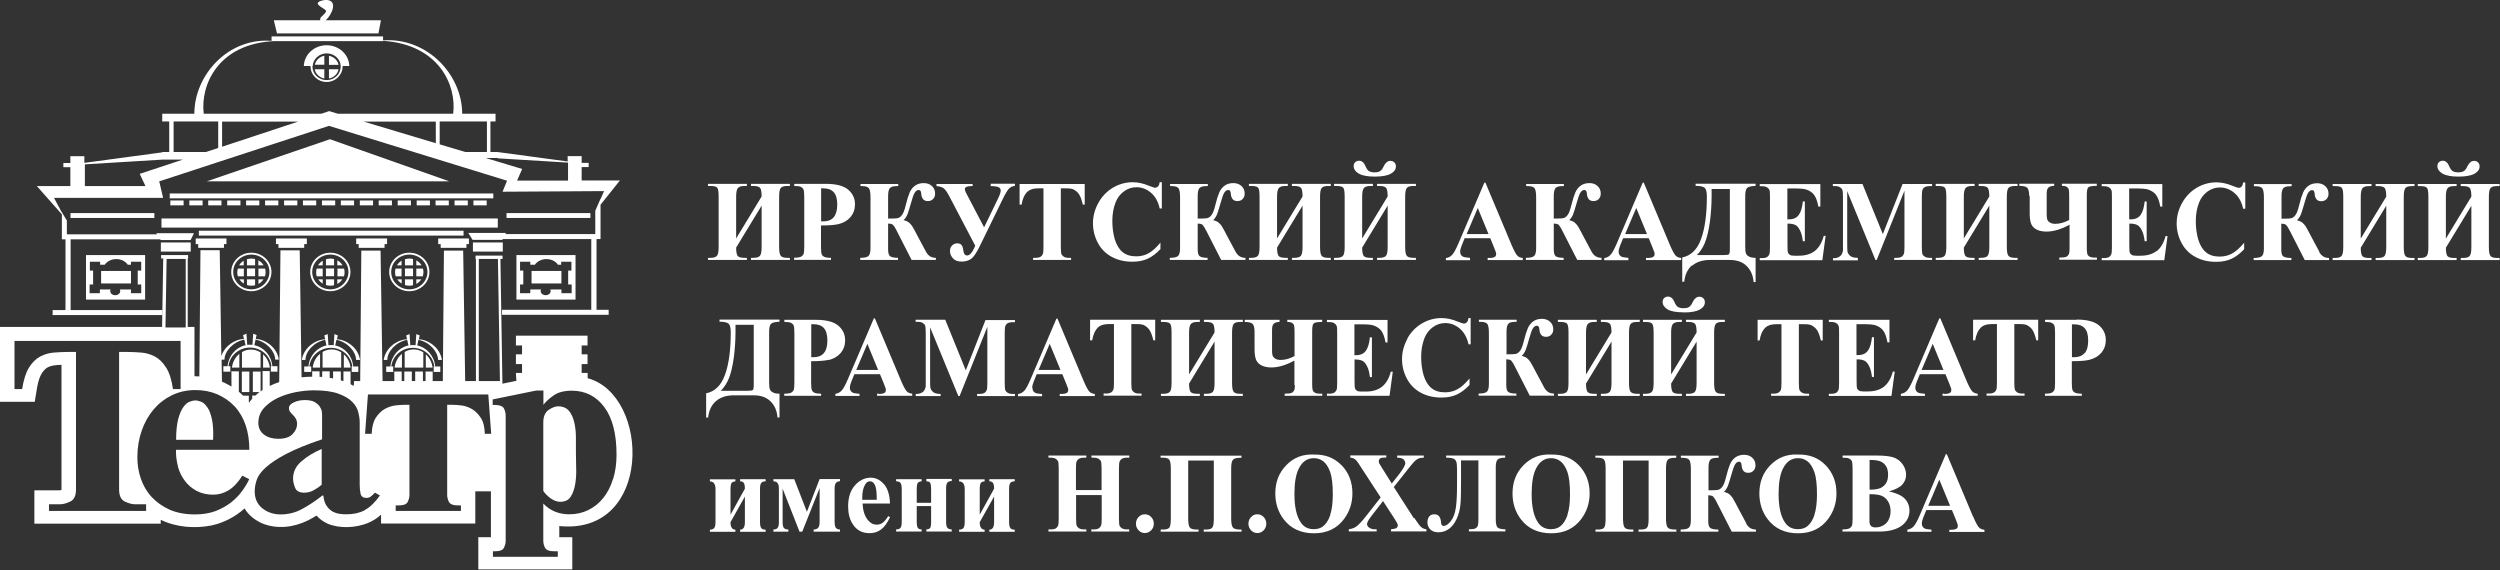<svg width="1592" height="363" viewBox="0 0 1592 363" fill="none" xmlns="http://www.w3.org/2000/svg">
<rect x="0" y="0" width="1592" height="363" fill="#333333" stroke="none"/>
<g clip-path="url(#clip0_719_16)">
<path d="M935.953 164.19C933.565 164.031 932.053 163.712 931.416 163.314C930.382 162.678 929.824 161.722 929.824 160.29C929.824 159.255 930.143 157.982 930.779 156.39L932.69 151.694H949.005L951.472 157.743C952.109 159.335 952.427 160.21 952.507 160.449C952.666 160.927 952.746 161.325 952.746 161.802C952.746 162.518 952.507 163.075 952.029 163.473C951.313 164.031 950.04 164.269 948.289 164.269H947.334V165.622H969.698V164.269C968.265 164.11 967.231 163.712 966.435 162.996C965.4 162.041 964.127 159.653 962.535 155.913L945.901 116.278H945.264L928.79 154.878C927.198 158.539 925.925 161.006 924.81 162.2C923.776 163.394 922.343 164.11 920.751 164.349V165.702H936.112V164.349L935.953 164.19ZM941.046 132.434L947.891 149.068H933.963L941.046 132.434Z" fill="white"/>
<path d="M1585.95 119.78C1586.66 118.904 1588.02 118.506 1590.16 118.506H1591.76V117.153H1567V118.506H1568.52C1570.82 118.506 1572.26 118.984 1572.89 119.859C1573.45 120.735 1573.77 122.565 1573.77 125.192L1557.53 151.933V125.43C1557.53 122.724 1557.85 120.894 1558.57 119.939C1559.28 118.984 1560.64 118.506 1562.79 118.506H1564.38V117.153H1539.63V118.506H1541.14C1543.61 118.506 1545.04 118.904 1545.6 119.78C1546.15 120.655 1546.39 122.486 1546.39 125.43V157.266C1546.39 160.131 1546.07 162.041 1545.36 162.916C1544.64 163.792 1543.29 164.269 1541.14 164.269H1539.63V165.622H1564.38V164.269H1562.79C1560.4 164.269 1558.89 163.792 1558.33 162.757C1557.77 161.722 1557.53 160.051 1557.53 157.743L1573.77 131.002V157.266C1573.77 160.131 1573.45 162.041 1572.73 162.916C1572.1 163.792 1570.67 164.269 1568.52 164.269H1567V165.622H1591.76V164.269H1590.16C1588.1 164.269 1586.66 163.871 1585.95 162.996C1585.23 162.12 1584.91 160.21 1584.91 157.266V125.43C1584.91 122.565 1585.23 120.655 1585.95 119.78Z" fill="white"/>
<path d="M865.358 110.547C867.428 111.821 870.85 112.458 875.466 112.458C880.082 112.458 883.504 111.821 885.653 110.627C887.802 109.433 888.916 107.841 888.916 106.011C888.916 104.897 888.598 104.021 887.882 103.384C887.245 102.748 886.37 102.429 885.414 102.429C883.664 102.429 882.231 103.623 881.117 105.931C880.48 107.443 879.684 108.399 878.888 108.956C878.092 109.513 876.819 109.752 875.148 109.752C873.715 109.752 872.601 109.433 871.725 108.956C870.929 108.399 870.213 107.443 869.656 106.09C868.701 103.623 867.268 102.35 865.438 102.35C864.483 102.35 863.687 102.668 862.971 103.305C862.334 103.942 862.016 104.737 862.016 105.693C862.016 107.603 863.05 109.194 865.12 110.468L865.358 110.547Z" fill="white"/>
<path d="M874.272 164.19H872.681C870.293 164.19 868.781 163.712 868.224 162.678C867.667 161.643 867.428 159.972 867.428 157.664L883.664 130.922V157.186C883.664 160.051 883.345 161.961 882.629 162.837C881.992 163.712 880.56 164.19 878.411 164.19H876.899V165.543H901.651V164.19H900.059C897.989 164.19 896.557 163.792 895.841 162.916C895.124 162.041 894.806 160.131 894.806 157.186V125.351C894.806 122.486 895.124 120.576 895.841 119.7C896.557 118.825 897.91 118.427 900.059 118.427H901.651V117.074H876.899V118.427H878.411C880.719 118.427 882.152 118.904 882.788 119.78C883.345 120.655 883.664 122.486 883.664 125.112L867.428 151.854V125.351C867.428 122.645 867.746 120.814 868.462 119.859C869.179 118.904 870.532 118.427 872.681 118.427H874.272V117.074H849.521V118.427H851.033C853.5 118.427 854.932 118.825 855.49 119.7C856.047 120.576 856.285 122.406 856.285 125.351V157.186C856.285 160.051 855.967 161.961 855.251 162.837C854.535 163.712 853.182 164.19 851.033 164.19H849.521V165.543H874.272V164.19Z" fill="white"/>
<path d="M1077.54 169.204C1080.4 166.737 1084.22 165.543 1088.92 165.543H1101.5C1106.03 165.543 1109.69 166.816 1112.32 169.443C1114.95 172.069 1116.38 175.491 1116.7 179.63H1117.97V164.19C1116.22 164.19 1114.79 163.951 1113.83 163.394C1112.8 162.916 1112.16 162.2 1111.84 161.404C1111.52 160.608 1111.36 159.176 1111.36 157.106V124.794C1111.36 122.167 1111.76 120.496 1112.56 119.7C1113.35 118.904 1115.1 118.506 1117.97 118.347V116.994H1079.77V118.347C1082.71 118.347 1084.7 118.825 1085.58 119.621C1086.45 120.496 1086.93 122.247 1086.93 124.953C1086.93 136.254 1085.74 145.327 1083.27 152.092C1080.88 158.857 1076.82 162.837 1071.25 163.951V179.391H1072.53C1073 174.854 1074.67 171.353 1077.54 168.885V169.204ZM1085.74 154.4C1087.01 151.296 1088.04 146.919 1088.84 141.428C1089.56 135.936 1089.96 130.285 1089.96 124.475V120.337H1101.57V158.857C1101.57 160.608 1101.34 161.643 1100.94 161.961C1100.54 162.28 1099.27 162.439 1097.04 162.439H1080.56C1082.71 160.29 1084.46 157.584 1085.74 154.48V154.4Z" fill="white"/>
<path d="M820.073 164.19H818.481C816.093 164.19 814.581 163.712 814.024 162.678C813.467 161.643 813.228 159.972 813.228 157.664L829.464 130.922V157.186C829.464 160.051 829.146 161.961 828.429 162.837C827.793 163.712 826.36 164.19 824.211 164.19H822.699V165.543H847.451V164.19H845.859C843.79 164.19 842.357 163.792 841.641 162.916C840.925 162.041 840.606 160.131 840.606 157.186V125.351C840.606 122.486 840.925 120.576 841.641 119.7C842.357 118.825 843.71 118.427 845.859 118.427H847.451V117.074H822.699V118.427H824.211C826.519 118.427 827.952 118.904 828.589 119.78C829.146 120.655 829.464 122.486 829.464 125.112L813.228 151.854V125.351C813.228 122.645 813.546 120.814 814.263 119.859C814.979 118.904 816.332 118.427 818.481 118.427H820.073V117.074H795.321V118.427H796.833C799.3 118.427 800.733 118.825 801.29 119.7C801.847 120.576 802.086 122.406 802.086 125.351V157.186C802.086 160.051 801.767 161.961 801.051 162.837C800.335 163.712 798.982 164.19 796.833 164.19H795.321V165.543H820.073V164.19Z" fill="white"/>
<path d="M995.882 164.19C993.415 164.19 991.744 163.871 990.789 163.235C989.834 162.598 989.436 161.086 989.436 158.778V142.383C991.027 142.383 992.062 142.701 992.54 143.179C993.017 143.656 993.893 144.85 994.927 146.999L1004.4 165.543H1019.84V164.19C1018.41 164.19 1017.21 163.871 1016.18 163.235C1015.14 162.598 1014.27 161.643 1013.55 160.29L1008.86 151.535C1006.79 147.556 1005.43 145.009 1004.8 144.054C1004.16 143.099 1003.44 142.303 1002.65 141.666C1001.85 141.03 1000.74 140.552 999.304 140.154C1000.42 139.12 1001.21 137.846 1001.85 136.254C1002.41 134.742 1003.12 132.434 1004 129.33C1004.88 126.226 1005.59 123.998 1006.31 122.804C1007.02 121.61 1007.9 120.974 1008.93 120.974C1009.89 120.974 1010.45 121.769 1010.53 123.361C1010.77 126.465 1012.12 128.057 1014.74 128.057C1016.02 128.057 1017.13 127.659 1018.01 126.783C1018.88 125.908 1019.36 124.794 1019.36 123.282C1019.36 121.371 1018.72 119.78 1017.37 118.506C1016.02 117.233 1014.27 116.596 1012.12 116.596C1009.97 116.596 1008.06 117.153 1006.63 118.188C1005.19 119.223 1004 120.655 1003.2 122.486C1002.41 124.316 1001.53 127.022 1000.66 130.604C999.862 133.708 999.145 135.777 998.27 136.891C997.474 138.005 996.599 138.642 995.643 138.881C994.688 139.12 992.619 139.199 989.436 139.199V124.714C989.436 122.327 989.834 120.655 990.55 119.78C991.266 118.904 992.858 118.506 995.086 118.506H995.882V117.153H971.847V118.506H972.802C975.11 118.506 976.622 118.984 977.259 119.939C977.895 120.894 978.214 122.804 978.214 125.669V157.982C978.214 160.529 977.816 162.2 976.94 162.996C976.065 163.792 974.393 164.19 971.688 164.19V165.543H995.723V164.19H995.882Z" fill="white"/>
<path d="M1036.87 164.19C1034.48 164.031 1032.97 163.712 1032.33 163.314C1031.3 162.678 1030.74 161.722 1030.74 160.29C1030.74 159.255 1031.06 157.982 1031.7 156.39L1033.61 151.694H1049.92L1052.39 157.743C1053.03 159.335 1053.34 160.21 1053.42 160.449C1053.58 160.927 1053.66 161.325 1053.66 161.802C1053.66 162.518 1053.42 163.075 1052.87 163.473C1052.15 164.031 1050.88 164.269 1049.13 164.269H1048.17V165.622H1070.54V164.269C1069.1 164.11 1068.07 163.712 1067.27 162.996C1066.24 162.041 1064.96 159.653 1063.37 155.913L1046.74 116.278H1046.1L1029.63 154.878C1028.04 158.539 1026.76 161.006 1025.65 162.2C1024.61 163.394 1023.18 164.11 1021.59 164.349V165.702H1036.95V164.349L1036.87 164.19ZM1041.96 132.434L1048.81 149.068H1034.88L1041.96 132.434Z" fill="white"/>
<path d="M769.137 164.19C766.669 164.19 764.998 163.871 764.043 163.235C763.088 162.598 762.69 161.086 762.69 158.778V142.383C764.282 142.383 765.316 142.701 765.794 143.179C766.271 143.656 767.067 144.85 768.182 146.999L777.652 165.543H793.093V164.19C791.66 164.19 790.466 163.871 789.432 163.235C788.397 162.598 787.521 161.643 786.805 160.29L782.109 151.535C780.04 147.556 778.687 145.009 778.05 144.054C777.414 143.099 776.697 142.303 775.902 141.666C775.106 141.03 773.991 140.552 772.559 140.154C773.673 139.12 774.469 137.846 775.106 136.254C775.663 134.742 776.379 132.434 777.255 129.33C778.13 126.226 778.846 123.998 779.563 122.804C780.279 121.61 781.154 120.974 782.189 120.974C783.144 120.974 783.701 121.769 783.781 123.361C784.02 126.465 785.373 128.057 787.999 128.057C789.352 128.057 790.387 127.659 791.262 126.783C792.137 125.908 792.615 124.794 792.615 123.282C792.615 121.371 791.978 119.78 790.625 118.506C789.272 117.233 787.521 116.596 785.373 116.596C783.224 116.596 781.314 117.153 779.881 118.188C778.448 119.223 777.255 120.655 776.459 122.486C775.663 124.316 774.787 127.022 773.912 130.604C773.196 133.708 772.4 135.777 771.524 136.891C770.728 138.005 769.853 138.642 768.898 138.881C767.943 139.12 765.874 139.199 762.69 139.199V124.714C762.69 122.327 763.088 120.655 763.804 119.78C764.6 118.904 766.112 118.506 768.341 118.506H769.137V117.153H745.101V118.506H746.056C748.364 118.506 749.876 118.984 750.513 119.939C751.15 120.894 751.468 122.804 751.468 125.669V157.982C751.468 160.529 751.07 162.2 750.195 162.996C749.319 163.792 747.648 164.19 744.942 164.19V165.543H768.977V164.19H769.137Z" fill="white"/>
<path d="M529.18 164.19C527.11 164.19 525.678 163.951 524.882 163.553C524.086 163.155 523.529 162.598 523.29 161.961C522.972 161.325 522.813 159.653 522.813 157.027V143.576C528.065 143.576 531.806 143.258 533.955 142.701C537.218 141.905 539.765 140.393 541.675 138.165C543.505 135.936 544.46 133.23 544.46 130.126C544.46 126.386 543.028 123.282 540.163 120.814C537.298 118.347 532.522 117.074 525.916 117.074H505.781V118.427C507.93 118.427 509.362 118.586 510.078 119.063C510.874 119.461 511.352 120.018 511.67 120.655C511.989 121.371 512.148 122.963 512.148 125.59V156.947C512.148 159.574 511.989 161.165 511.67 161.882C511.352 162.518 510.795 163.075 510.078 163.473C509.283 163.871 507.85 164.11 505.701 164.11V165.463H529.18V164.11V164.19ZM522.813 119.939H524.245C527.19 119.939 529.418 120.735 530.93 122.406C532.443 124.077 533.159 126.704 533.159 130.285C533.159 133.867 532.363 136.573 530.93 138.324C529.418 140.075 527.269 140.95 524.564 140.95C524.166 140.95 523.608 140.95 522.892 140.95V120.018L522.813 119.939Z" fill="white"/>
<path d="M1427.57 118.745C1427.01 119.302 1426.37 119.621 1425.66 119.621C1425.1 119.621 1423.75 119.143 1421.68 118.347C1418.1 116.835 1414.67 116.119 1411.41 116.119C1407.03 116.119 1402.82 117.233 1398.92 119.541C1395.02 121.849 1391.91 125.032 1389.6 129.171C1387.3 133.31 1386.1 137.687 1386.1 142.303C1386.1 146.68 1387.14 150.819 1389.21 154.719C1391.27 158.619 1394.22 161.563 1398.04 163.633C1401.86 165.702 1406.24 166.737 1411.17 166.737C1414.91 166.737 1418.18 166.1 1420.96 164.826C1423.75 163.553 1426.45 161.484 1429.08 158.698V154.56C1426.37 157.823 1423.83 160.131 1421.44 161.404C1419.05 162.757 1416.34 163.394 1413.48 163.394C1409.9 163.394 1407.03 162.518 1404.8 160.688C1402.58 158.857 1400.98 156.151 1399.87 152.649C1398.84 149.068 1398.28 145.168 1398.28 140.791C1398.28 136.414 1398.99 132.434 1400.43 128.853C1401.54 126.067 1403.29 123.759 1405.68 122.008C1408.07 120.257 1410.69 119.382 1413.64 119.382C1417.06 119.382 1420.17 120.576 1422.87 122.884C1425.58 125.192 1427.49 128.534 1428.44 132.912H1429.8V116.198H1428.44C1428.28 117.392 1427.96 118.268 1427.41 118.825L1427.57 118.745Z" fill="white"/>
<path d="M1476.99 160.369L1472.29 151.615C1470.23 147.635 1468.87 145.089 1468.24 144.134C1467.6 143.179 1466.88 142.383 1466.09 141.746C1465.29 141.109 1464.18 140.632 1462.74 140.234C1463.86 139.199 1464.65 137.926 1465.29 136.334C1465.85 134.822 1466.56 132.514 1467.44 129.41C1468.32 126.306 1469.03 124.077 1469.75 122.884C1470.46 121.69 1471.34 121.053 1472.37 121.053C1473.33 121.053 1473.89 121.849 1473.97 123.441C1474.2 126.545 1475.56 128.136 1478.18 128.136C1479.46 128.136 1480.57 127.738 1481.45 126.863C1482.32 125.988 1482.8 124.873 1482.8 123.361C1482.8 121.451 1482.16 119.859 1480.81 118.586C1479.46 117.312 1477.71 116.676 1475.56 116.676C1473.41 116.676 1471.5 117.233 1470.07 118.268C1468.63 119.302 1467.44 120.735 1466.64 122.565C1465.85 124.396 1464.97 127.102 1464.1 130.683C1463.38 133.787 1462.59 135.856 1461.71 136.971C1460.91 138.085 1460.04 138.722 1459.08 138.96C1458.13 139.199 1456.06 139.279 1452.88 139.279V124.794C1452.88 122.406 1453.27 120.735 1453.99 119.859C1454.71 118.984 1456.3 118.586 1458.53 118.586H1459.32V117.233H1435.29V118.586H1436.24C1438.55 118.586 1440.06 119.063 1440.7 120.018C1441.34 120.974 1441.65 122.884 1441.65 125.749V158.061C1441.65 160.608 1441.26 162.28 1440.38 163.075C1439.5 163.871 1437.83 164.269 1435.13 164.269V165.622H1459.16V164.269C1456.7 164.269 1455.02 163.951 1454.07 163.314C1453.11 162.678 1452.72 161.165 1452.72 158.857V142.462C1454.31 142.462 1455.34 142.781 1455.82 143.258C1456.3 143.736 1457.09 144.929 1458.21 147.078L1467.68 165.622H1483.12V164.269C1481.69 164.269 1480.49 163.951 1479.46 163.314C1478.42 162.678 1477.55 161.722 1476.83 160.369H1476.99Z" fill="white"/>
<path d="M475.617 164.19H474.025C471.637 164.19 470.125 163.712 469.568 162.678C469.011 161.643 468.772 159.972 468.772 157.664L485.008 130.922V157.186C485.008 160.051 484.69 161.961 483.973 162.837C483.337 163.712 481.904 164.19 479.755 164.19H478.243V165.543H502.995V164.19H501.403C499.334 164.19 497.901 163.792 497.185 162.916C496.469 162.041 496.15 160.131 496.15 157.186V125.351C496.15 122.486 496.469 120.576 497.185 119.7C497.901 118.825 499.254 118.427 501.403 118.427H502.995V117.074H478.243V118.427H479.755C482.063 118.427 483.496 118.904 484.132 119.78C484.69 120.655 485.008 122.486 485.008 125.112L468.772 151.854V125.351C468.772 122.645 469.09 120.814 469.807 119.859C470.523 118.904 471.876 118.427 474.025 118.427H475.617V117.074H450.865V118.427H452.377C454.844 118.427 456.277 118.825 456.834 119.7C457.391 120.576 457.63 122.406 457.63 125.351V157.186C457.63 160.051 457.311 161.961 456.595 162.837C455.879 163.712 454.526 164.19 452.377 164.19H450.865V165.543H475.617V164.19Z" fill="white"/>
<path d="M571.997 164.19C569.53 164.19 567.859 163.871 566.904 163.235C565.949 162.598 565.551 161.086 565.551 158.778V142.383C567.143 142.383 568.177 142.701 568.655 143.179C569.132 143.656 570.008 144.85 571.042 146.999L580.513 165.543H595.953V164.19C594.521 164.19 593.327 163.871 592.292 163.235C591.258 162.598 590.382 161.643 589.666 160.29L584.97 151.535C582.901 147.556 581.548 145.009 580.911 144.054C580.275 143.099 579.558 142.303 578.762 141.666C577.967 141.03 576.852 140.552 575.42 140.154C576.534 139.12 577.33 137.846 577.967 136.254C578.524 134.742 579.24 132.434 580.115 129.33C580.991 126.226 581.707 123.998 582.423 122.804C583.14 121.61 584.015 120.974 585.05 120.974C586.005 120.974 586.562 121.769 586.642 123.361C586.88 126.465 588.233 128.057 590.86 128.057C592.133 128.057 593.247 127.659 594.123 126.783C594.998 125.908 595.476 124.794 595.476 123.282C595.476 121.371 594.839 119.78 593.486 118.506C592.133 117.233 590.382 116.596 588.233 116.596C586.084 116.596 584.174 117.153 582.742 118.188C581.309 119.223 580.115 120.655 579.32 122.486C578.524 124.316 577.648 127.022 576.773 130.604C576.056 133.708 575.261 135.777 574.385 136.891C573.589 138.005 572.714 138.642 571.759 138.881C570.804 139.12 568.734 139.199 565.551 139.199V124.714C565.551 122.327 565.949 120.655 566.665 119.78C567.381 118.904 568.973 118.506 571.202 118.506H571.997V117.153H547.962V118.506H548.917C551.225 118.506 552.737 118.984 553.374 119.939C554.011 120.894 554.329 122.804 554.329 125.669V157.982C554.329 160.529 553.931 162.2 553.055 162.996C552.18 163.792 550.509 164.19 547.803 164.19V165.543H571.838V164.19H571.997Z" fill="white"/>
<path d="M654.371 122.008C655.804 120.655 658.032 119.939 661.136 119.939H664.479V157.266C664.479 159.733 664.319 161.165 664.081 161.722C663.762 162.518 663.285 163.075 662.648 163.473C661.852 163.951 660.738 164.19 659.385 164.19H657.873V165.543H682.067V164.19H680.555C679.202 164.19 678.247 163.951 677.451 163.473C676.735 162.996 676.178 162.439 675.939 161.882C675.7 161.245 675.541 159.733 675.541 157.266V119.939H678.964C681.112 119.939 682.625 120.178 683.5 120.576C685.012 121.371 686.286 122.406 687.161 123.759C688.037 125.112 688.832 127.261 689.549 130.285H690.743V117.153H649.277V130.285H650.551C651.108 126.704 652.302 123.998 654.291 122.008H654.371Z" fill="white"/>
<path d="M1512.8 118.506H1514.32C1516.63 118.506 1518.06 118.984 1518.69 119.859C1519.25 120.735 1519.57 122.565 1519.57 125.192L1503.33 151.933V125.43C1503.33 122.724 1503.65 120.894 1504.37 119.939C1505.08 118.984 1506.44 118.506 1508.59 118.506H1510.18V117.153H1485.43V118.506H1486.94C1489.41 118.506 1490.84 118.904 1491.4 119.78C1491.95 120.655 1492.19 122.486 1492.19 125.43V157.266C1492.19 160.131 1491.87 162.041 1491.16 162.916C1490.44 163.792 1489.09 164.269 1486.94 164.269H1485.43V165.622H1510.18V164.269H1508.59C1506.2 164.269 1504.69 163.792 1504.13 162.757C1503.57 161.722 1503.33 160.051 1503.33 157.743L1519.57 131.002V157.266C1519.57 160.131 1519.25 162.041 1518.54 162.916C1517.9 163.792 1516.47 164.269 1514.32 164.269H1512.8V165.622H1537.56V164.269H1535.97C1533.9 164.269 1532.46 163.871 1531.75 162.996C1531.03 162.12 1530.71 160.21 1530.71 157.266V125.43C1530.71 122.565 1531.03 120.655 1531.75 119.78C1532.46 118.904 1533.82 118.506 1535.97 118.506H1537.56V117.153H1512.8V118.506Z" fill="white"/>
<path d="M1373.45 159.733C1370.82 161.802 1367.4 162.837 1363.1 162.837H1360.31C1358.96 162.837 1358.01 162.678 1357.45 162.28C1356.89 161.882 1356.42 161.404 1356.26 160.847C1356.02 160.29 1355.94 158.619 1355.94 155.992V142.383C1358.17 142.383 1359.84 142.701 1360.95 143.258C1362.15 143.895 1363.1 145.009 1363.98 146.84C1364.85 148.591 1365.41 150.819 1365.73 153.605H1367V128.296H1365.73C1365.33 132.036 1364.53 134.901 1363.18 136.812C1361.83 138.722 1359.76 139.677 1356.81 139.677H1355.86V120.018H1360.63C1364.14 120.018 1366.52 120.257 1367.8 120.655C1369.94 121.371 1371.7 122.486 1372.89 123.998C1374.08 125.51 1375.04 128.057 1375.68 131.559H1376.95V117.233H1338.35V118.586H1339.86C1341.37 118.586 1342.57 118.904 1343.44 119.621C1344.08 120.098 1344.48 120.735 1344.72 121.531C1344.8 122.008 1344.87 123.361 1344.87 125.59V157.425C1344.87 159.892 1344.72 161.325 1344.48 161.882C1344.16 162.678 1343.68 163.235 1343.12 163.633C1342.33 164.11 1341.21 164.349 1339.86 164.349H1338.35V165.702H1378.22L1380.29 150.341H1379.02C1377.9 154.639 1375.99 157.823 1373.45 159.892V159.733Z" fill="white"/>
<path d="M496.389 266.142V250.702C494.638 250.702 493.205 250.463 492.25 249.906C491.216 249.428 490.579 248.712 490.261 247.916C489.942 247.12 489.783 245.688 489.783 243.618V211.306C489.783 208.679 490.181 207.008 490.977 206.212C491.773 205.416 493.524 205.018 496.389 204.859V203.506H458.187V204.859C461.132 204.859 463.121 205.337 463.997 206.133C464.872 207.008 465.35 208.759 465.35 211.465C465.35 222.766 464.156 231.839 461.689 238.604C459.301 245.369 455.242 249.349 449.671 250.463V265.903H450.944C451.422 261.366 453.093 257.865 455.958 255.397C458.824 252.93 462.644 251.736 467.339 251.736H479.914C484.53 251.736 488.112 253.01 490.738 255.636C493.365 258.263 494.797 261.685 495.116 265.823H496.389V266.142ZM479.994 245.29C479.994 247.041 479.755 248.075 479.357 248.394C478.959 248.712 477.686 248.871 475.457 248.871H458.983C461.132 246.722 462.882 244.016 464.156 240.912C465.429 237.808 466.464 233.431 467.26 227.94C467.976 222.448 468.374 216.797 468.374 210.987V206.849H479.994V245.369V245.29Z" fill="white"/>
<path d="M630.813 118.506C633.678 118.506 635.509 118.904 636.225 119.382C636.941 119.939 637.26 120.576 637.26 121.371C637.26 122.406 636.623 124.237 635.429 126.704L626.674 144.77L615.134 122.724C614.657 121.769 614.418 121.053 614.418 120.496C614.418 119.143 615.771 118.506 618.477 118.506H619.352V117.153H596.352V118.506C598.341 118.665 599.853 119.143 600.888 119.859C601.923 120.655 603.117 122.327 604.549 125.033L621.024 156.47L620.387 157.902C618.954 161.086 617.442 162.678 615.851 162.678C614.498 162.678 613.702 161.643 613.463 159.574C613.224 157.823 612.826 156.629 612.269 155.992C611.712 155.355 610.837 154.958 609.563 154.958C608.29 154.958 607.176 155.435 606.3 156.311C605.425 157.186 604.947 158.38 604.947 159.812C604.947 161.563 605.584 163.155 606.857 164.508C608.131 165.941 609.961 166.577 612.428 166.577C614.657 166.577 616.646 166.02 618.318 164.906C619.989 163.792 621.899 160.927 624.128 156.311L638.533 126.783C640.125 123.441 641.478 121.292 642.433 120.178C643.468 119.143 644.741 118.506 646.333 118.347V116.994H630.893V118.347L630.813 118.506Z" fill="white"/>
<path d="M1257.41 164.19H1255.82C1253.43 164.19 1251.92 163.712 1251.36 162.678C1250.8 161.643 1250.56 159.972 1250.56 157.664L1266.8 130.922V157.186C1266.8 160.051 1266.48 161.961 1265.76 162.837C1265.13 163.712 1263.7 164.19 1261.55 164.19H1260.03V165.543H1284.79V164.19H1283.19C1281.13 164.19 1279.69 163.792 1278.98 162.916C1278.26 162.041 1277.94 160.131 1277.94 157.186V125.351C1277.94 122.486 1278.26 120.576 1278.98 119.7C1279.69 118.825 1281.05 118.427 1283.19 118.427H1284.79V117.074H1260.03V118.427H1261.55C1263.85 118.427 1265.29 118.904 1265.92 119.78C1266.48 120.655 1266.8 122.486 1266.8 125.112L1250.56 151.854V125.351C1250.56 122.645 1250.88 120.814 1251.6 119.859C1252.31 118.904 1253.67 118.427 1255.82 118.427H1257.41V117.074H1232.66V118.427H1234.17C1236.64 118.427 1238.07 118.825 1238.63 119.7C1239.18 120.576 1239.42 122.406 1239.42 125.351V157.186C1239.42 160.051 1239.1 161.961 1238.39 162.837C1237.67 163.712 1236.32 164.19 1234.17 164.19H1232.66V165.543H1257.41V164.19Z" fill="white"/>
<path d="M1555.46 110.547C1557.53 111.821 1560.96 112.458 1565.57 112.458C1570.19 112.458 1573.61 111.821 1575.76 110.627C1577.91 109.433 1579.02 107.841 1579.02 106.011C1579.02 104.897 1578.7 104.021 1577.99 103.384C1577.35 102.748 1576.48 102.429 1575.52 102.429C1573.77 102.429 1572.34 103.623 1571.22 105.931C1570.59 107.443 1569.79 108.399 1568.99 108.956C1568.2 109.513 1566.92 109.752 1565.25 109.752C1563.82 109.752 1562.71 109.433 1561.83 108.956C1561.04 108.399 1560.32 107.443 1559.76 106.09C1558.81 103.623 1557.37 102.35 1555.54 102.35C1554.59 102.35 1553.79 102.668 1553.08 103.305C1552.44 103.942 1552.12 104.737 1552.12 105.693C1552.12 107.603 1553.16 109.194 1555.23 110.468L1555.46 110.547Z" fill="white"/>
<path d="M731.491 161.245C729.104 162.598 726.398 163.235 723.533 163.235C719.951 163.235 717.086 162.359 714.857 160.529C712.629 158.698 711.037 155.992 709.923 152.49C708.888 148.909 708.331 145.009 708.331 140.632C708.331 136.254 709.048 132.275 710.48 128.694C711.594 125.908 713.345 123.6 715.733 121.849C718.121 120.098 720.747 119.223 723.692 119.223C727.114 119.223 730.218 120.416 732.924 122.724C735.63 125.032 737.54 128.375 738.495 132.753H739.848V116.039H738.495C738.336 117.233 738.018 118.108 737.46 118.665C736.903 119.223 736.267 119.541 735.55 119.541C734.993 119.541 733.64 119.063 731.571 118.268C727.989 116.755 724.567 116.039 721.304 116.039C716.927 116.039 712.709 117.153 708.809 119.461C704.909 121.769 701.805 124.953 699.497 129.091C697.189 133.23 695.995 137.607 695.995 142.223C695.995 146.601 697.03 150.739 699.099 154.639C701.168 158.539 704.113 161.484 707.933 163.553C711.754 165.622 716.131 166.657 721.065 166.657C724.806 166.657 728.069 166.02 730.855 164.747C733.64 163.473 736.346 161.404 738.973 158.619V154.48C736.267 157.743 733.72 160.051 731.332 161.325L731.491 161.245Z" fill="white"/>
<path d="M1292.51 124.794V136.095C1292.51 139.04 1292.9 141.268 1293.54 142.781C1294.26 144.293 1295.45 145.487 1297.12 146.282C1298.79 147.078 1300.86 147.476 1303.25 147.476C1307.63 147.476 1312.48 146.044 1317.89 143.099V158.698C1317.89 160.21 1317.74 161.245 1317.34 162.041C1316.94 162.757 1316.38 163.314 1315.67 163.553C1314.87 163.871 1313.52 164.031 1311.37 164.031V165.384H1335.32V164.031C1334.53 164.031 1334.05 164.031 1333.81 164.031C1332.38 164.031 1331.34 163.792 1330.63 163.394C1329.91 162.996 1329.43 162.439 1329.2 161.722C1328.96 161.006 1328.88 159.733 1328.88 157.982V123.839C1328.88 121.451 1329.2 119.939 1329.83 119.302C1330.47 118.665 1332.3 118.347 1335.24 118.347V116.994H1313.04V118.347C1314.47 118.347 1315.51 118.586 1316.14 118.984C1316.78 119.461 1317.26 120.018 1317.42 120.814C1317.58 121.531 1317.66 123.043 1317.66 125.192V140.075C1314.55 141.746 1311.61 142.542 1308.74 142.542C1307.31 142.542 1306.2 142.223 1305.32 141.666C1304.44 141.109 1303.89 140.393 1303.65 139.677C1303.41 138.96 1303.33 137.846 1303.33 136.334V123.361C1303.33 121.292 1303.73 119.939 1304.6 119.302C1305.48 118.665 1306.59 118.347 1308.11 118.347V116.994H1285.9V118.347C1288.29 118.347 1289.96 118.745 1290.83 119.461C1291.71 120.257 1292.19 122.008 1292.19 124.635L1292.51 124.794Z" fill="white"/>
<path d="M1162.62 150.182H1161.35C1160.23 154.48 1158.32 157.664 1155.77 159.733C1153.15 161.802 1149.73 162.837 1145.43 162.837H1142.64C1141.29 162.837 1140.33 162.678 1139.78 162.28C1139.22 161.882 1138.74 161.404 1138.58 160.847C1138.34 160.29 1138.27 158.619 1138.27 155.992V142.383C1140.49 142.383 1142.16 142.701 1143.28 143.258C1144.47 143.895 1145.43 145.009 1146.3 146.84C1147.18 148.591 1147.74 150.819 1148.05 153.605H1149.33V128.296H1148.05C1147.66 132.036 1146.86 134.901 1145.51 136.812C1144.15 138.722 1142.09 139.677 1139.14 139.677H1138.19V120.018H1142.96C1146.46 120.018 1148.85 120.257 1150.12 120.655C1152.27 121.371 1154.02 122.486 1155.14 123.998C1156.33 125.51 1157.29 128.057 1157.92 131.559H1159.2V117.233H1120.6V118.586H1122.11C1123.62 118.586 1124.81 118.904 1125.69 119.621C1126.33 120.098 1126.72 120.735 1126.96 121.531C1127.04 122.008 1127.12 123.361 1127.12 125.59V157.425C1127.12 159.892 1126.96 161.325 1126.72 161.882C1126.41 162.678 1125.93 163.235 1125.37 163.633C1124.58 164.11 1123.46 164.349 1122.11 164.349H1120.6V165.702H1160.47L1162.54 150.341L1162.62 150.182Z" fill="white"/>
<path d="M1182.99 164.19C1180.84 164.19 1179.33 163.792 1178.38 163.075C1177.42 162.359 1176.71 161.325 1176.47 160.21C1176.39 159.653 1176.31 158.221 1176.31 155.833V121.769L1194.29 165.543H1195.09L1212.76 121.451V157.266C1212.76 159.733 1212.6 161.165 1212.36 161.722C1212.04 162.518 1211.57 163.075 1211.01 163.473C1210.21 163.951 1209.1 164.19 1207.75 164.19H1206.23V165.543H1230.35V164.19H1228.84C1227.56 164.19 1226.53 163.951 1225.73 163.473C1224.94 162.996 1224.46 162.439 1224.22 161.882C1223.98 161.245 1223.82 159.733 1223.82 157.266V125.351C1223.82 122.963 1223.98 121.451 1224.22 120.894C1224.54 120.098 1225.02 119.541 1225.57 119.223C1226.37 118.745 1227.48 118.506 1228.84 118.506H1230.35V117.153H1211.57L1198.99 149.068L1186.02 117.153H1167.16V118.506H1168.59C1169.86 118.506 1170.9 118.745 1171.69 119.223C1172.49 119.7 1172.97 120.257 1173.2 120.814C1173.44 121.451 1173.6 122.963 1173.6 125.43V156.072C1173.6 158.221 1173.6 159.414 1173.6 159.733C1173.36 160.847 1172.97 161.722 1172.57 162.359C1172.09 162.996 1171.45 163.473 1170.58 163.871C1169.7 164.269 1168.75 164.428 1167.71 164.428H1167.23V165.781H1183.07V164.428L1182.99 164.19Z" fill="white"/>
<path d="M527.667 229.293C530.93 228.497 533.477 226.985 535.387 224.756C537.218 222.528 538.173 219.822 538.173 216.718C538.173 212.977 536.74 209.873 533.875 207.406C531.01 204.939 526.235 203.665 519.629 203.665H499.493V205.018C501.642 205.018 503.075 205.177 503.791 205.655C504.587 206.053 505.144 206.61 505.383 207.247C505.701 207.963 505.86 209.555 505.86 212.181V243.539C505.86 246.165 505.701 247.757 505.383 248.473C505.064 249.11 504.507 249.667 503.791 250.065C502.995 250.463 501.562 250.702 499.414 250.702V252.055H522.892V250.702C520.823 250.702 519.39 250.463 518.594 250.065C517.798 249.667 517.241 249.11 517.002 248.394C516.684 247.757 516.525 246.086 516.525 243.459V230.009C521.778 230.009 525.518 229.691 527.667 229.133V229.293ZM516.525 206.451H517.958C520.902 206.451 523.131 207.247 524.643 208.918C526.155 210.589 526.871 213.216 526.871 216.797C526.871 220.379 526.155 223.085 524.643 224.836C523.131 226.587 520.982 227.462 518.276 227.462C517.878 227.462 517.321 227.462 516.605 227.462V206.53L516.525 206.451Z" fill="white"/>
<path d="M559.502 250.702H558.547V252.055H580.911V250.702C579.479 250.542 578.444 250.145 577.648 249.428C576.614 248.473 575.34 246.086 573.748 242.345L557.115 202.71H556.478L540.003 241.31C538.411 244.971 537.138 247.439 536.024 248.632C534.989 249.826 533.557 250.542 531.965 250.781V252.134H547.325V250.781C544.938 250.622 543.425 250.304 542.789 249.906C541.754 249.269 541.197 248.314 541.197 246.881C541.197 245.847 541.515 244.573 542.152 242.982L544.062 238.286H560.378L562.845 244.335C563.482 245.926 563.8 246.802 563.88 247.041C564.039 247.518 564.118 247.916 564.118 248.394C564.118 249.11 563.88 249.667 563.402 250.065C562.686 250.622 561.412 250.861 559.661 250.861L559.502 250.702ZM545.256 235.58L552.339 218.946L559.184 235.58H545.256Z" fill="white"/>
<path d="M729.024 327.504C727.433 327.504 726.159 328.061 725.045 329.255C723.931 330.449 723.374 331.802 723.374 333.473C723.374 335.144 723.931 336.497 725.045 337.691C726.159 338.885 727.512 339.442 729.024 339.442C730.536 339.442 731.889 338.885 733.083 337.691C734.197 336.497 734.755 335.144 734.755 333.473C734.755 331.802 734.197 330.449 733.083 329.255C731.969 328.061 730.616 327.504 729.024 327.504Z" fill="white"/>
<path d="M471.319 306.493C472.354 306.493 473.149 306.811 473.627 307.527C474.104 308.244 474.343 309.437 474.343 311.188L465.191 327.743V311.507C465.191 309.597 465.429 308.244 465.827 307.607C466.305 306.97 467.101 306.572 468.295 306.572V305.219H452.059V306.572C454.446 306.572 455.64 308.244 455.64 311.586V332.2C455.64 334.11 455.401 335.463 454.844 336.179C454.287 336.895 453.412 337.293 452.059 337.293V338.646H468.295V337.293C466.225 337.293 465.191 335.622 465.191 332.518L474.343 316.202V332.518C474.343 335.701 473.309 337.293 471.319 337.293V338.646H487.555V337.293C486.202 337.293 485.247 336.975 484.769 336.258C484.212 335.622 483.973 334.269 483.973 332.279V311.029C483.973 309.278 484.292 308.084 484.849 307.448C485.406 306.811 486.361 306.493 487.555 306.493V305.14H471.319V306.493Z" fill="white"/>
<path d="M513.819 325.832L505.78 305.14H492.489V306.493C493.763 306.493 494.718 306.97 495.195 307.686C495.752 308.403 495.991 309.597 495.991 311.188V332.518C495.991 334.269 495.752 335.463 495.195 336.099C494.638 336.816 493.763 337.214 492.489 337.214V338.567H502.04V337.214C500.607 337.214 499.573 336.736 499.095 336.099C498.618 335.383 498.379 334.269 498.379 332.757V311.188L509.123 338.567H510.874L521.937 310.79V332.12C521.937 333.95 521.698 335.224 521.061 336.02C520.504 336.736 519.47 337.214 518.117 337.214V338.567H534.91V337.214C533.636 337.214 532.681 336.736 532.204 336.02C531.726 335.303 531.487 334.03 531.487 332.12V311.347C531.487 309.517 531.726 308.323 532.283 307.607C532.84 306.891 533.716 306.493 534.91 306.413V305.06H521.937L513.898 325.753L513.819 325.832Z" fill="white"/>
<path d="M739.132 291.451H740.564C742.713 291.451 744.066 291.928 744.623 292.804C745.26 293.679 745.578 295.589 745.578 298.454V330.21C745.578 333.234 745.26 335.224 744.623 336.02C743.987 336.816 742.634 337.214 740.564 337.214H739.132V338.567H763.247V337.214H761.814C759.825 337.214 758.472 336.816 757.755 336.02C757.039 335.224 756.641 333.314 756.641 330.21V293.281H772.957V330.21C772.957 332.916 772.718 334.746 772.161 335.701C771.604 336.736 770.251 337.214 767.943 337.214H766.51V338.567H790.625V337.214H789.511C787.442 337.214 786.009 336.816 785.213 336.02C784.417 335.224 784.019 333.314 784.019 330.21V298.454C784.019 295.669 784.338 293.759 785.054 292.883C785.77 292.008 787.203 291.53 789.352 291.53H790.546V290.177H739.052V291.53L739.132 291.451Z" fill="white"/>
<path d="M614.896 235.5L601.923 203.586H583.061V204.939H584.493C585.767 204.939 586.801 205.177 587.597 205.655C588.393 206.133 588.87 206.69 589.109 207.247C589.348 207.883 589.507 209.396 589.507 211.863V242.504C589.507 244.653 589.507 245.847 589.507 246.165C589.268 247.279 588.87 248.155 588.473 248.792C587.995 249.428 587.358 249.906 586.483 250.304C585.607 250.702 584.652 250.861 583.618 250.861H583.14V252.214H598.978V250.861C596.829 250.861 595.317 250.463 594.362 249.747C593.407 249.03 592.691 247.996 592.452 246.881C592.372 246.324 592.293 244.892 592.293 242.504V208.441L610.28 252.214H611.075L628.744 208.122V243.937C628.744 246.404 628.585 247.837 628.346 248.394C628.028 249.19 627.55 249.747 626.993 250.145C626.197 250.622 625.083 250.861 623.73 250.861H622.218V252.214H646.333V250.861H644.821C643.547 250.861 642.513 250.622 641.717 250.145C640.921 249.667 640.443 249.11 640.205 248.553C639.966 247.916 639.807 246.404 639.807 243.937V212.022C639.807 209.634 639.966 208.122 640.205 207.565C640.523 206.769 641 206.212 641.558 205.894C642.353 205.416 643.468 205.177 644.821 205.177H646.333V203.824H627.55L615.055 235.739L614.896 235.5Z" fill="white"/>
<path d="M694.245 216.718H695.518C696.075 213.136 697.269 210.43 699.259 208.441C700.691 207.088 702.92 206.371 706.024 206.371H709.366V243.698C709.366 246.165 709.207 247.598 708.968 248.155C708.65 248.951 708.172 249.508 707.536 249.906C706.74 250.383 705.626 250.622 704.273 250.622H702.761V251.975H726.955V250.622H725.443C724.09 250.622 723.055 250.383 722.339 249.906C721.623 249.428 721.066 248.871 720.827 248.314C720.588 247.677 720.429 246.165 720.429 243.698V206.371H723.851C726 206.371 727.512 206.61 728.388 207.008C729.9 207.804 731.173 208.838 732.049 210.191C732.924 211.544 733.72 213.693 734.436 216.718H735.63V203.586H694.165V216.718H694.245Z" fill="white"/>
<path d="M630.017 306.493C631.052 306.493 631.848 306.811 632.325 307.527C632.803 308.244 633.041 309.437 633.041 311.188L623.889 327.743V311.507C623.889 309.597 624.128 308.244 624.526 307.607C624.923 306.97 625.799 306.572 626.993 306.572V305.219H610.757V306.572C613.144 306.572 614.338 308.244 614.338 311.586V332.2C614.338 334.11 614.1 335.463 613.542 336.179C612.985 336.895 612.11 337.293 610.757 337.293V338.646H626.993V337.293C624.923 337.293 623.889 335.622 623.889 332.518L633.041 316.202V332.518C633.041 335.701 632.007 337.293 630.017 337.293V338.646H646.173V337.293C644.82 337.293 643.865 336.975 643.388 336.258C642.831 335.622 642.592 334.269 642.592 332.279V311.029C642.592 309.278 642.91 308.084 643.467 307.448C644.025 306.811 644.98 306.493 646.173 306.493V305.14H630.017V306.493Z" fill="white"/>
<path d="M562.845 308.323C560.457 305.538 557.672 304.185 554.488 304.185C550.668 304.185 547.246 305.856 544.381 309.119C541.516 312.382 540.083 316.839 540.083 322.41C540.083 326.947 541.038 330.767 543.028 333.791C545.495 337.611 548.997 339.522 553.772 339.522C556.558 339.522 558.945 338.726 561.015 337.213C563.084 335.701 564.994 333.075 566.745 329.414L565.631 328.618C564.357 330.687 563.163 332.12 562.049 332.916C560.935 333.712 559.741 334.11 558.309 334.11C556.08 334.11 554.25 333.155 552.658 331.165C550.589 328.618 549.474 325.116 549.315 320.659H566.745C566.586 315.247 565.312 311.109 562.925 308.323H562.845ZM549.076 318.272V316.998C549.076 313.337 549.713 310.392 551.066 308.323C551.782 307.129 552.737 306.493 553.931 306.493C554.727 306.493 555.364 306.731 555.841 307.129C556.717 307.846 557.274 308.96 557.672 310.392C558.07 311.825 558.309 314.451 558.309 318.272H549.076Z" fill="white"/>
<path d="M694.961 291.451H696.473C697.746 291.451 698.781 291.689 699.577 292.167C700.373 292.644 700.85 293.202 701.089 293.759C701.328 294.395 701.487 295.908 701.487 298.375V312.064H685.171V298.375C685.171 295.987 685.251 294.475 685.569 293.918C685.888 293.122 686.365 292.565 687.002 292.167C687.798 291.689 688.912 291.451 690.265 291.451H691.777V290.098H667.662V291.451H669.174C670.448 291.451 671.482 291.689 672.278 292.167C672.995 292.644 673.552 293.202 673.79 293.759C674.029 294.395 674.188 295.908 674.188 298.375V330.21C674.188 332.677 674.029 334.11 673.79 334.667C673.472 335.463 672.994 336.02 672.437 336.418C671.641 336.895 670.527 337.134 669.174 337.134H667.662V338.487H691.777V337.134H690.265C688.992 337.134 687.957 336.895 687.161 336.418C686.445 335.94 685.888 335.383 685.649 334.826C685.41 334.189 685.251 332.677 685.251 330.21V315.247H701.567V330.21C701.567 332.677 701.407 334.11 701.169 334.667C700.85 335.463 700.373 336.02 699.736 336.418C698.94 336.895 697.826 337.134 696.473 337.134H694.961V338.487H719.076V337.134H717.564C716.29 337.134 715.256 336.895 714.46 336.418C713.664 335.94 713.186 335.383 712.948 334.826C712.709 334.189 712.55 332.677 712.55 330.21V298.375C712.55 295.987 712.709 294.475 712.948 293.918C713.266 293.122 713.743 292.565 714.38 292.167C715.176 291.689 716.29 291.451 717.643 291.451H719.155V290.098H695.04V291.451H694.961Z" fill="white"/>
<path d="M657.316 246.881C657.316 245.847 657.634 244.573 658.271 242.982L660.181 238.286H676.496L678.964 244.335C679.6 245.926 679.919 246.802 679.998 247.041C680.157 247.518 680.237 247.916 680.237 248.394C680.237 249.11 679.998 249.667 679.521 250.065C678.804 250.622 677.531 250.861 675.78 250.861H674.825V252.214H697.189V250.861C695.757 250.702 694.722 250.304 693.926 249.587C692.891 248.632 691.618 246.245 690.026 242.504L673.392 202.869H672.756L656.281 241.469C654.689 245.131 653.416 247.598 652.302 248.792C651.267 249.985 649.834 250.702 648.243 250.94V252.293H663.603V250.94C661.215 250.781 659.703 250.463 659.067 250.065C658.032 249.428 657.475 248.473 657.475 247.041L657.316 246.881ZM668.458 218.946L675.303 235.58H661.375L668.458 218.946Z" fill="white"/>
<path d="M1256.53 216.718H1257.81C1258.36 213.136 1259.56 210.43 1261.55 208.441C1262.98 207.088 1265.21 206.371 1268.31 206.371H1271.65V243.698C1271.65 246.165 1271.49 247.598 1271.26 248.155C1270.94 248.951 1270.46 249.508 1269.82 249.906C1269.03 250.383 1267.91 250.622 1266.56 250.622H1265.05V251.975H1289.24V250.622H1287.73C1286.38 250.622 1285.34 250.383 1284.63 249.906C1283.91 249.428 1283.35 248.871 1283.11 248.314C1282.88 247.677 1282.72 246.165 1282.72 243.698V206.371H1286.14C1288.29 206.371 1289.8 206.61 1290.68 207.008C1292.19 207.804 1293.46 208.838 1294.34 210.191C1295.21 211.544 1296.01 213.693 1296.72 216.718H1297.92V203.586H1256.45V216.718H1256.53Z" fill="white"/>
<path d="M589.905 306.493C591.258 306.493 592.133 306.891 592.452 307.686C592.77 308.482 592.929 309.676 592.929 311.347V320.182H583.777V311.347C583.777 309.358 584.015 308.005 584.493 307.448C584.97 306.891 585.766 306.572 586.88 306.493V305.14H570.645V306.493C571.998 306.493 572.873 306.811 573.43 307.527C573.987 308.164 574.226 309.597 574.226 311.666V332.12C574.226 334.11 573.987 335.463 573.43 336.099C572.873 336.816 571.998 337.134 570.645 337.134V338.487H586.88V337.134C585.766 337.134 584.97 336.816 584.493 336.179C584.015 335.542 583.777 334.189 583.777 332.04V322.251H592.929V332.279C592.929 334.428 592.69 335.701 592.292 336.258C591.815 336.816 591.019 337.054 589.905 337.134V338.487H606.061V337.134C604.708 337.134 603.833 336.736 603.276 336.099C602.718 335.463 602.48 334.11 602.48 332.04V310.79C602.48 309.199 602.718 308.084 603.276 307.368C603.833 306.652 604.708 306.333 606.061 306.333V304.98H589.905V306.333V306.493Z" fill="white"/>
<path d="M854.216 296.226C849.6 291.451 843.631 289.222 836.309 289.461C829.464 289.143 823.734 291.451 819.118 296.226C814.422 301.001 812.114 306.97 812.114 314.213C812.114 320.58 813.945 326.151 817.526 330.767C822.063 336.656 828.509 339.601 836.786 339.601C845.064 339.601 851.51 336.497 856.047 330.289C859.469 325.594 861.22 320.261 861.22 314.133C861.22 306.97 858.912 301.001 854.296 296.226H854.216ZM847.133 327.902C846.019 331.244 844.427 333.712 842.437 335.224C840.845 336.418 838.935 336.975 836.548 336.975C833.046 336.975 830.34 335.622 828.43 332.836C825.644 328.857 824.291 322.808 824.291 314.531C824.291 307.607 825.167 302.274 826.997 298.534C829.226 293.997 832.409 291.769 836.627 291.769C838.935 291.769 840.925 292.406 842.676 293.759C844.427 295.112 845.859 297.34 847.053 300.524C848.168 303.707 848.725 308.482 848.725 314.849C848.725 320.182 848.168 324.559 847.053 327.902H847.133Z" fill="white"/>
<path d="M1322.43 203.665H1302.3V205.018C1304.44 205.018 1305.88 205.177 1306.59 205.655C1307.39 206.053 1307.95 206.61 1308.18 207.247C1308.5 207.963 1308.66 209.555 1308.66 212.181V243.539C1308.66 246.165 1308.5 247.757 1308.18 248.473C1307.87 249.11 1307.31 249.667 1306.59 250.065C1305.8 250.463 1304.36 250.702 1302.22 250.702V252.055H1325.69V250.702C1323.63 250.702 1322.19 250.463 1321.4 250.065C1320.6 249.667 1320.04 249.11 1319.8 248.394C1319.49 247.757 1319.33 246.086 1319.33 243.459V230.009C1324.58 230.009 1328.32 229.691 1330.47 229.133C1333.73 228.338 1336.28 226.825 1338.19 224.597C1340.02 222.368 1340.98 219.662 1340.98 216.558C1340.98 212.818 1339.54 209.714 1336.68 207.247C1333.81 204.78 1329.04 203.506 1322.43 203.506V203.665ZM1327.45 224.836C1325.93 226.587 1323.78 227.462 1321.08 227.462C1320.68 227.462 1320.12 227.462 1319.41 227.462V206.53H1320.84C1323.78 206.53 1326.01 207.326 1327.52 208.998C1329.04 210.669 1329.75 213.295 1329.75 216.877C1329.75 220.458 1329.04 223.164 1327.52 224.915L1327.45 224.836Z" fill="white"/>
<path d="M1092.58 206.292C1093.3 205.416 1094.65 205.018 1096.8 205.018H1098.39V203.665H1073.64V205.018H1075.15C1077.46 205.018 1078.89 205.496 1079.53 206.371C1080.09 207.247 1080.4 209.077 1080.4 211.704L1064.17 238.445V211.942C1064.17 209.236 1064.49 207.406 1065.2 206.451C1065.92 205.496 1067.27 205.018 1069.42 205.018H1071.01V203.665H1046.26V205.018H1047.77C1050.24 205.018 1051.67 205.416 1052.23 206.292C1052.79 207.167 1053.03 208.998 1053.03 211.942V243.778C1053.03 246.643 1052.71 248.553 1051.99 249.428C1051.28 250.304 1049.92 250.781 1047.77 250.781H1046.26V252.134H1071.01V250.781H1069.42C1067.03 250.781 1065.52 250.304 1064.96 249.269C1064.41 248.234 1064.17 246.563 1064.17 244.255L1080.4 217.514V243.778C1080.4 246.643 1080.09 248.553 1079.37 249.428C1078.73 250.304 1077.3 250.781 1075.15 250.781H1073.64V252.134H1098.39V250.781H1096.8C1094.73 250.781 1093.3 250.383 1092.58 249.508C1091.87 248.632 1091.55 246.722 1091.55 243.778V211.942C1091.55 209.077 1091.87 207.167 1092.58 206.292Z" fill="white"/>
<path d="M1038.38 206.292C1039.1 205.416 1040.45 205.018 1042.6 205.018H1044.19V203.665H1019.44V205.018H1020.95C1023.26 205.018 1024.69 205.496 1025.33 206.371C1025.89 207.247 1026.21 209.077 1026.21 211.704L1009.97 238.445V211.942C1009.97 209.236 1010.29 207.406 1011 206.451C1011.72 205.496 1013.07 205.018 1015.22 205.018H1016.81V203.665H992.062V205.018H993.574C996.041 205.018 997.474 205.416 998.031 206.292C998.588 207.167 998.827 208.998 998.827 211.942V243.778C998.827 246.643 998.509 248.553 997.792 249.428C997.076 250.304 995.723 250.781 993.574 250.781H992.062V252.134H1016.81V250.781H1015.22C1012.83 250.781 1011.32 250.304 1010.77 249.269C1010.21 248.234 1009.97 246.563 1009.97 244.255L1026.21 217.514V243.778C1026.21 246.643 1025.89 248.553 1025.17 249.428C1024.53 250.304 1023.1 250.781 1020.95 250.781H1019.44V252.134H1044.19V250.781H1042.6C1040.53 250.781 1039.1 250.383 1038.38 249.508C1037.67 248.632 1037.35 246.722 1037.35 243.778V211.942C1037.35 209.077 1037.67 207.167 1038.38 206.292Z" fill="white"/>
<path d="M1206.63 236.615H1205.36C1204.24 240.912 1202.33 244.096 1199.79 246.165C1197.16 248.234 1193.74 249.269 1189.44 249.269H1186.65C1185.3 249.269 1184.35 249.11 1183.79 248.712C1183.23 248.314 1182.75 247.837 1182.6 247.279C1182.36 246.722 1182.28 245.051 1182.28 242.425V228.815C1184.51 228.815 1186.18 229.133 1187.29 229.69C1188.48 230.327 1189.44 231.441 1190.32 233.272C1191.19 235.023 1191.75 237.251 1192.07 240.037H1193.34V214.728H1192.07C1191.67 218.469 1190.87 221.334 1189.52 223.244C1188.17 225.154 1186.1 226.109 1183.15 226.109H1182.2V206.451H1186.97C1190.47 206.451 1192.86 206.69 1194.14 207.088C1196.28 207.804 1198.04 208.918 1199.15 210.43C1200.34 211.942 1201.3 214.489 1201.94 217.991H1203.21V203.665H1164.61V205.018H1166.12C1167.63 205.018 1168.83 205.337 1169.7 206.053C1170.34 206.53 1170.74 207.167 1170.98 207.963C1171.06 208.441 1171.13 209.794 1171.13 212.022V243.857C1171.13 246.324 1170.98 247.757 1170.74 248.314C1170.42 249.11 1169.94 249.667 1169.38 250.065C1168.59 250.543 1167.47 250.781 1166.12 250.781H1164.61V252.134H1204.48L1206.55 236.774L1206.63 236.615Z" fill="white"/>
<path d="M800.653 327.504C799.061 327.504 797.788 328.061 796.674 329.255C795.56 330.449 795.002 331.802 795.002 333.473C795.002 335.144 795.56 336.497 796.674 337.691C797.788 338.885 799.141 339.442 800.653 339.442C802.165 339.442 803.598 338.885 804.712 337.691C805.826 336.497 806.384 335.144 806.384 333.473C806.384 331.802 805.826 330.449 804.712 329.255C803.598 328.061 802.245 327.504 800.653 327.504Z" fill="white"/>
<path d="M965.559 225.313C964.604 225.552 962.535 225.632 959.352 225.632V211.147C959.352 208.759 959.75 207.088 960.466 206.212C961.182 205.337 962.774 204.939 965.002 204.939H965.798V203.586H941.763V204.939H942.718C945.026 204.939 946.538 205.416 947.175 206.371C947.811 207.326 948.13 209.236 948.13 212.102V244.414C948.13 246.961 947.732 248.632 946.856 249.428C945.981 250.224 944.31 250.622 941.604 250.622V251.975H965.639V250.622C963.172 250.622 961.501 250.304 960.545 249.667C959.59 249.03 959.192 247.518 959.192 245.21V228.815C960.784 228.815 961.819 229.133 962.296 229.611C962.774 230.088 963.649 231.282 964.684 233.431L974.155 251.975H989.595V250.622C988.162 250.622 986.969 250.304 985.934 249.667C984.899 249.03 984.024 248.075 983.308 246.722L978.612 237.968C976.543 233.988 975.19 231.441 974.553 230.486C973.916 229.531 973.2 228.735 972.404 228.099C971.608 227.462 970.494 226.984 969.061 226.587C970.176 225.552 970.971 224.279 971.608 222.687C972.165 221.175 972.882 218.867 973.757 215.763C974.632 212.659 975.349 210.43 976.065 209.236C976.781 208.043 977.657 207.406 978.691 207.406C979.647 207.406 980.204 208.202 980.283 209.794C980.522 212.897 981.875 214.489 984.501 214.489C985.854 214.489 986.889 214.091 987.764 213.216C988.64 212.34 989.117 211.226 989.117 209.714C989.117 207.804 988.481 206.212 987.128 204.939C985.775 203.665 984.024 203.029 981.875 203.029C979.726 203.029 977.816 203.586 976.383 204.62C974.951 205.655 973.757 207.088 972.961 208.918C972.165 210.749 971.29 213.455 970.414 217.036C969.618 220.14 968.902 222.209 968.027 223.323C967.231 224.438 966.355 225.074 965.4 225.313H965.559Z" fill="white"/>
<path d="M1124.34 208.52C1125.77 207.167 1128 206.451 1131.1 206.451H1134.44V243.778C1134.44 246.245 1134.29 247.677 1134.05 248.234C1133.73 249.03 1133.25 249.587 1132.61 249.985C1131.82 250.463 1130.7 250.702 1129.35 250.702H1127.84V252.055H1152.03V250.702H1150.52C1149.17 250.702 1148.21 250.463 1147.42 249.985C1146.7 249.508 1146.14 248.951 1145.91 248.394C1145.67 247.757 1145.51 246.245 1145.51 243.778V206.451H1148.93C1151.08 206.451 1152.59 206.69 1153.47 207.088C1154.98 207.883 1156.25 208.918 1157.13 210.271C1158 211.624 1158.8 213.773 1159.51 216.797H1160.71V203.665H1119.24V216.797H1120.52C1121.07 213.216 1122.27 210.51 1124.26 208.52H1124.34Z" fill="white"/>
<path d="M1072.21 198.969C1076.9 198.969 1080.25 198.333 1082.39 197.139C1084.54 195.945 1085.66 194.353 1085.66 192.523C1085.66 191.409 1085.34 190.533 1084.62 189.896C1083.99 189.26 1083.11 188.941 1082.16 188.941C1080.4 188.941 1078.97 190.135 1077.86 192.443C1077.22 193.955 1076.43 194.91 1075.63 195.468C1074.83 196.025 1073.56 196.263 1071.89 196.263C1070.46 196.263 1069.34 195.945 1068.47 195.468C1067.67 194.91 1066.95 193.955 1066.4 192.602C1065.44 190.135 1064.01 188.862 1062.18 188.862C1061.22 188.862 1060.43 189.18 1059.71 189.817C1059.08 190.454 1058.76 191.249 1058.76 192.205C1058.76 194.115 1059.79 195.706 1061.86 196.98C1063.93 198.253 1067.35 198.89 1071.97 198.89L1072.21 198.969Z" fill="white"/>
<path d="M824.61 245.369C824.61 246.881 824.45 247.916 824.052 248.712C823.655 249.428 823.097 249.985 822.381 250.224C821.585 250.543 820.232 250.702 818.083 250.702V252.055H842.039V250.702C841.243 250.702 840.766 250.702 840.527 250.702C839.095 250.702 838.06 250.463 837.344 250.065C836.627 249.667 836.15 249.11 835.911 248.394C835.672 247.677 835.593 246.404 835.593 244.653V210.51C835.593 208.122 835.911 206.61 836.548 205.973C837.184 205.337 839.015 205.018 841.96 205.018V203.665H819.755V205.018C821.187 205.018 822.222 205.257 822.859 205.655C823.495 206.133 823.973 206.69 824.132 207.485C824.291 208.202 824.371 209.714 824.371 211.863V226.746C821.267 228.417 818.322 229.213 815.457 229.213C814.024 229.213 812.91 228.895 812.035 228.338C811.159 227.78 810.602 227.064 810.363 226.348C810.125 225.632 810.045 224.517 810.045 223.005V210.032C810.045 207.963 810.443 206.61 811.318 205.973C812.194 205.337 813.308 205.018 814.82 205.018V203.665H792.615V205.018C795.003 205.018 796.674 205.416 797.55 206.133C798.425 206.928 798.903 208.679 798.903 211.306V222.607C798.903 225.552 799.301 227.78 799.937 229.293C800.654 230.805 801.847 231.999 803.519 232.794C805.19 233.59 807.259 233.988 809.647 233.988C814.024 233.988 818.879 232.556 824.291 229.611V245.21L824.61 245.369Z" fill="white"/>
<path d="M896.318 215.603C894.01 219.742 892.816 224.119 892.816 228.735C892.816 233.113 893.851 237.251 895.92 241.151C897.989 245.051 900.934 247.996 904.754 250.065C908.574 252.134 912.952 253.169 917.886 253.169C921.627 253.169 924.89 252.532 927.675 251.259C930.461 249.985 933.167 247.916 935.793 245.13V240.992C933.087 244.255 930.541 246.563 928.153 247.836C925.765 249.189 923.059 249.826 920.194 249.826C916.613 249.826 913.748 248.951 911.519 247.12C909.291 245.29 907.699 242.584 906.585 239.082C905.55 235.5 904.993 231.601 904.993 227.223C904.993 222.846 905.709 218.867 907.142 215.205C908.256 212.42 910.007 210.112 912.395 208.361C914.782 206.61 917.409 205.735 920.353 205.735C923.776 205.735 926.88 206.928 929.586 209.236C932.291 211.544 934.202 214.887 935.157 219.264H936.51V202.551H935.157C934.997 203.745 934.679 204.62 934.122 205.177C933.565 205.735 932.928 206.053 932.212 206.053C931.655 206.053 930.302 205.575 928.232 204.779C924.651 203.267 921.229 202.551 917.966 202.551C913.588 202.551 909.37 203.665 905.47 205.973C901.571 208.281 898.467 211.465 896.159 215.603H896.318Z" fill="white"/>
<path d="M851.112 248.234C850.794 249.03 850.316 249.587 849.759 249.985C848.963 250.463 847.849 250.702 846.496 250.702H844.984V252.055H884.857L886.927 236.694H885.653C884.539 240.992 882.629 244.175 880.082 246.245C877.456 248.314 874.033 249.349 869.736 249.349H866.95C865.597 249.349 864.642 249.19 864.085 248.792C863.528 248.394 863.05 247.916 862.891 247.359C862.652 246.802 862.573 245.131 862.573 242.504V228.895C864.801 228.895 866.473 229.213 867.587 229.77C868.781 230.407 869.736 231.521 870.611 233.352C871.487 235.102 872.044 237.331 872.362 240.117H873.635V214.808H872.362C871.964 218.548 871.168 221.413 869.815 223.323C868.462 225.234 866.393 226.189 863.448 226.189H862.493V206.53H867.268C870.77 206.53 873.158 206.769 874.431 207.167C876.58 207.883 878.331 208.998 879.525 210.51C880.719 212.022 881.674 214.569 882.311 218.071H883.584V203.745H844.984V205.098H846.496C848.008 205.098 849.202 205.416 850.078 206.133C850.714 206.61 851.112 207.247 851.351 208.043C851.431 208.52 851.51 209.873 851.51 212.102V243.937C851.51 246.404 851.351 247.837 851.112 248.394V248.234Z" fill="white"/>
<path d="M766.669 205.018H768.181C770.489 205.018 771.922 205.496 772.559 206.371C773.116 207.247 773.434 209.077 773.434 211.704L757.198 238.445V211.942C757.198 209.236 757.517 207.406 758.233 206.451C758.949 205.496 760.302 205.018 762.451 205.018H764.043V203.665H739.291V205.018H740.803C743.27 205.018 744.703 205.416 745.26 206.292C745.817 207.167 746.056 208.998 746.056 211.942V243.778C746.056 246.643 745.738 248.553 745.021 249.428C744.305 250.304 742.952 250.781 740.803 250.781H739.291V252.134H764.043V250.781H762.451C760.063 250.781 758.551 250.304 757.994 249.269C757.437 248.234 757.198 246.563 757.198 244.255L773.434 217.514V243.778C773.434 246.643 773.116 248.553 772.4 249.428C771.763 250.304 770.33 250.781 768.181 250.781H766.669V252.134H791.421V250.781H789.829C787.76 250.781 786.327 250.383 785.611 249.508C784.895 248.632 784.576 246.722 784.576 243.778V211.942C784.576 209.077 784.895 207.167 785.611 206.292C786.327 205.416 787.68 205.018 789.829 205.018H791.421V203.665H766.669V205.018Z" fill="white"/>
<path d="M900.297 329.971L887.563 310.154L896.318 299.091C898.706 296.146 900.138 294.316 900.775 293.759C901.73 292.883 902.605 292.247 903.401 291.928C904.197 291.61 905.311 291.451 906.664 291.451V290.098H889.712V291.451C891.065 291.451 892.1 291.61 892.816 291.928C893.453 292.247 894.01 292.644 894.328 293.202C894.647 293.759 894.885 294.316 894.885 294.953C894.885 296.226 893.612 298.454 891.145 301.717L886.29 307.925L880.56 298.773L878.251 295.032C878.251 295.032 878.013 294.236 878.013 293.679C878.013 293.042 878.251 292.485 878.809 292.008C879.366 291.53 880.241 291.371 881.594 291.371H882.788V290.018H859.867V291.371C860.901 291.53 861.697 291.769 862.334 292.087C862.891 292.406 863.528 292.963 864.164 293.759C864.483 294.077 865.517 295.748 867.428 298.693L879.207 316.76L870.054 328.459C867.348 331.961 865.199 334.189 863.687 335.304C862.573 336.099 860.981 336.736 858.912 337.054V338.407H876.66V337.054C875.148 337.054 874.192 337.054 873.715 336.816C872.68 336.577 871.884 336.099 871.327 335.542C870.77 334.985 870.531 334.269 870.531 333.632C870.531 332.677 871.566 330.847 873.715 328.061L880.719 319.068L887.484 329.494C888.757 331.483 889.553 332.757 889.871 333.473C890.03 333.791 890.11 334.189 890.11 334.587C890.11 335.224 889.871 335.701 889.314 336.179C888.757 336.577 887.643 336.895 885.812 337.054V338.407H908.336V337.054C907.142 336.895 906.028 336.497 905.152 335.781C904.277 335.065 902.765 333.075 900.616 329.812L900.297 329.971Z" fill="white"/>
<path d="M1237.99 250.702H1237.03V252.055H1259.4V250.702C1257.97 250.542 1256.93 250.145 1256.13 249.428C1255.1 248.473 1253.83 246.086 1252.23 242.345L1235.6 202.71H1234.96L1218.49 241.31C1216.9 244.971 1215.62 247.439 1214.51 248.632C1213.48 249.826 1212.04 250.542 1210.45 250.781V252.134H1225.81V250.781C1223.42 250.622 1221.91 250.304 1221.28 249.906C1220.24 249.269 1219.68 248.314 1219.68 246.881C1219.68 245.847 1220 244.573 1220.64 242.982L1222.55 238.286H1238.86L1241.33 244.335C1241.97 245.926 1242.29 246.802 1242.37 247.041C1242.53 247.518 1242.6 247.916 1242.6 248.394C1242.6 249.11 1242.37 249.667 1241.89 250.065C1241.17 250.622 1239.9 250.861 1238.15 250.861L1237.99 250.702ZM1223.66 235.58L1230.75 218.946L1237.59 235.58H1223.66Z" fill="white"/>
<path d="M1016.02 291.451H1017.45C1019.6 291.451 1020.95 291.928 1021.51 292.804C1022.15 293.679 1022.46 295.589 1022.46 298.454V330.21C1022.46 333.234 1022.15 335.224 1021.51 336.02C1020.87 336.816 1019.52 337.214 1017.45 337.214H1016.02V338.567H1040.13V337.214H1038.7C1036.71 337.214 1035.36 336.816 1034.64 336.02C1033.93 335.224 1033.53 333.314 1033.53 330.21V293.281H1049.84V330.21C1049.84 332.916 1049.6 334.746 1049.05 335.701C1048.49 336.736 1047.14 337.214 1044.83 337.214H1043.4V338.567H1067.51V337.214H1066.4C1064.33 337.214 1062.9 336.816 1062.1 336.02C1061.3 335.224 1060.91 333.314 1060.91 330.21V298.454C1060.91 295.669 1061.22 293.759 1061.94 292.883C1062.66 292.008 1064.09 291.53 1066.24 291.53H1067.43V290.177H1015.94V291.53L1016.02 291.451Z" fill="white"/>
<path d="M987.367 289.461C980.522 289.143 974.871 291.451 970.176 296.226C965.48 301.001 963.172 306.97 963.172 314.213C963.172 320.58 965.002 326.151 968.584 330.767C973.12 336.656 979.567 339.601 987.844 339.601C996.121 339.601 1002.57 336.497 1007.1 330.289C1010.53 325.594 1012.28 320.261 1012.28 314.133C1012.28 306.97 1009.97 301.001 1005.35 296.226C1000.74 291.451 994.768 289.222 987.446 289.461H987.367ZM998.191 327.902C997.076 331.244 995.485 333.712 993.495 335.224C991.903 336.418 989.993 336.975 987.605 336.975C984.103 336.975 981.398 335.622 979.487 332.836C976.702 328.857 975.349 322.808 975.349 314.531C975.349 307.607 976.224 302.274 978.055 298.534C980.283 293.997 983.467 291.769 987.685 291.769C989.993 291.769 991.983 292.406 993.734 293.759C995.485 295.112 996.917 297.34 998.111 300.524C999.225 303.707 999.782 308.482 999.782 314.849C999.782 320.182 999.225 324.559 998.111 327.902H998.191Z" fill="white"/>
<path d="M952.507 331.006V297.34C952.507 295.112 952.905 293.52 953.621 292.724C954.338 291.928 955.929 291.451 958.476 291.451V290.098H920.911V291.451C923.139 291.451 924.731 291.689 925.607 292.087C926.482 292.485 927.039 293.122 927.357 293.997C927.676 294.873 927.835 296.624 927.835 299.171V308.323C927.835 315.009 927.596 320.102 927.039 323.604C926.482 327.106 925.447 329.892 923.856 331.881C922.264 333.871 920.752 334.906 919.319 334.906C918.284 334.906 917.727 334.189 917.648 332.598C917.409 329.175 915.976 327.504 913.35 327.504C911.917 327.504 910.883 327.981 910.087 328.937C909.371 329.892 908.973 331.165 908.973 332.598C908.973 334.428 909.609 335.94 910.803 337.134C911.997 338.328 913.748 338.965 915.976 338.965C918.444 338.965 920.672 338.248 922.662 336.816C924.651 335.383 926.323 333.234 927.596 330.449C928.87 327.584 929.665 324.639 929.984 321.455C930.302 318.272 930.382 313.735 930.382 307.687V293.202H941.444V331.085C941.444 332.995 941.285 334.269 940.967 334.985C940.649 335.701 940.091 336.259 939.296 336.577C938.5 336.895 937.226 337.054 935.396 337.054V338.407H958.635V337.054C956.009 337.054 954.338 336.577 953.621 335.861C952.905 335.065 952.507 333.473 952.507 330.847V331.006Z" fill="white"/>
<path d="M1212.12 316.76C1210.37 315.247 1207.27 313.974 1202.89 312.86C1206.95 311.825 1209.81 310.313 1211.41 308.562C1213 306.732 1213.79 304.662 1213.79 302.354C1213.79 300.126 1213.16 298.056 1211.88 296.067C1210.61 294.077 1208.86 292.644 1206.71 291.61C1204.48 290.655 1200.74 290.098 1195.49 290.098H1173.36V291.451C1175.51 291.451 1176.94 291.61 1177.66 292.087C1178.46 292.485 1179.01 293.042 1179.25 293.679C1179.57 294.395 1179.73 295.987 1179.73 298.614V329.971C1179.73 332.598 1179.57 334.189 1179.25 334.906C1178.93 335.542 1178.38 336.099 1177.66 336.497C1176.86 336.895 1175.43 337.134 1173.28 337.134V338.487H1196.76C1203.29 338.487 1208.3 337.054 1211.72 334.189C1214.51 331.802 1215.94 328.777 1215.94 325.196C1215.94 321.774 1214.67 318.988 1212.12 316.76ZM1190.47 292.883C1193.82 292.883 1196.2 293.202 1197.72 293.918C1199.23 294.634 1200.34 295.669 1201.14 297.022C1201.93 298.375 1202.33 300.126 1202.33 302.275C1202.33 304.423 1201.93 306.174 1201.14 307.527C1200.34 308.88 1199.15 309.995 1197.64 310.711C1196.12 311.427 1193.74 311.825 1190.55 311.825V292.804L1190.47 292.883ZM1202.73 330.926C1201.93 332.518 1200.74 333.791 1199.23 334.587C1197.72 335.463 1196.05 335.861 1194.21 335.861C1193.02 335.861 1192.07 335.542 1191.43 334.906C1190.79 334.269 1190.47 333.314 1190.47 331.961V330.21V314.69C1193.98 314.69 1196.52 315.009 1198.27 315.725C1200.02 316.441 1201.38 317.715 1202.41 319.466C1203.45 321.216 1203.92 323.286 1203.92 325.514C1203.92 327.504 1203.53 329.255 1202.73 330.847V330.926Z" fill="white"/>
<path d="M1256.37 328.857L1239.74 289.222H1239.1L1222.63 327.822C1221.04 331.483 1219.76 333.951 1218.65 335.144C1217.61 336.338 1216.18 337.054 1214.59 337.293V338.646H1229.95V337.293C1227.56 337.134 1226.05 336.816 1225.41 336.418C1224.38 335.781 1223.82 334.746 1223.82 333.393C1223.82 332.359 1224.14 331.085 1224.78 329.494L1226.69 324.798H1243L1245.47 330.847C1246.11 332.438 1246.42 333.314 1246.5 333.553C1246.66 334.03 1246.74 334.428 1246.74 334.906C1246.74 335.622 1246.5 336.179 1246.03 336.577C1245.31 337.134 1244.04 337.373 1242.29 337.373H1241.33V338.726H1263.7V337.373C1262.26 337.214 1261.23 336.816 1260.43 336.099C1259.4 335.144 1258.12 332.757 1256.53 329.016L1256.37 328.857ZM1227.88 322.092L1234.96 305.458L1241.81 322.092H1227.88Z" fill="white"/>
<path d="M1144.55 289.461C1137.71 289.143 1132.06 291.451 1127.36 296.226C1122.67 301.001 1120.36 306.97 1120.36 314.213C1120.36 320.58 1122.19 326.151 1125.77 330.767C1130.31 336.656 1136.75 339.601 1145.03 339.601C1153.31 339.601 1159.75 336.497 1164.29 330.289C1167.71 325.594 1169.46 320.261 1169.46 314.133C1169.46 306.97 1167.16 301.001 1162.54 296.226C1157.92 291.451 1151.95 289.222 1144.63 289.461H1144.55ZM1155.46 327.902C1154.34 331.244 1152.75 333.712 1150.76 335.224C1149.17 336.418 1147.26 336.975 1144.87 336.975C1141.37 336.975 1138.66 335.622 1136.75 332.836C1133.97 328.857 1132.61 322.808 1132.61 314.531C1132.61 307.607 1133.49 302.274 1135.32 298.534C1137.55 293.997 1140.73 291.769 1144.95 291.769C1147.26 291.769 1149.25 292.406 1151 293.759C1152.75 295.112 1154.18 297.34 1155.38 300.524C1156.49 303.707 1157.05 308.482 1157.05 314.849C1157.05 320.182 1156.49 324.559 1155.38 327.902H1155.46Z" fill="white"/>
<path d="M1112.08 333.314L1107.38 324.559C1105.32 320.58 1103.96 318.033 1103.33 317.078C1102.69 316.123 1101.97 315.327 1101.18 314.69C1100.38 314.054 1099.27 313.576 1097.83 313.178C1098.95 312.143 1099.74 310.87 1100.38 309.278C1100.94 307.766 1101.65 305.458 1102.53 302.354C1103.41 299.25 1104.12 297.022 1104.84 295.828C1105.55 294.634 1106.43 293.997 1107.46 293.997C1108.42 293.997 1108.98 294.793 1109.06 296.385C1109.29 299.489 1110.65 301.081 1113.27 301.081C1114.63 301.081 1115.66 300.683 1116.54 299.807C1117.41 298.932 1117.89 297.818 1117.89 296.305C1117.89 294.395 1117.25 292.804 1115.9 291.53C1114.55 290.257 1112.8 289.62 1110.65 289.62C1108.5 289.62 1106.59 290.177 1105.16 291.212C1103.72 292.247 1102.53 293.679 1101.73 295.51C1100.94 297.34 1100.06 300.046 1099.19 303.628C1098.47 306.732 1097.68 308.801 1096.8 309.915C1096 311.029 1095.13 311.666 1094.17 311.905C1093.22 312.143 1091.15 312.223 1087.97 312.223V297.738C1087.97 295.35 1088.36 293.679 1089.08 292.804C1089.88 291.928 1091.39 291.53 1093.62 291.53H1094.41V290.177H1070.38V291.53H1071.33C1073.64 291.53 1075.15 292.008 1075.79 292.963C1076.43 293.918 1076.74 295.828 1076.74 298.693V331.006C1076.74 333.553 1076.35 335.224 1075.47 336.02C1074.59 336.816 1072.92 337.214 1070.22 337.214V338.567H1094.25V337.214C1091.79 337.214 1090.11 336.895 1089.16 336.259C1088.2 335.622 1087.81 334.11 1087.81 331.802V315.407C1089.4 315.407 1090.43 315.725 1090.91 316.202C1091.39 316.68 1092.26 317.874 1093.3 320.023L1102.77 338.567H1118.21V337.214C1116.78 337.214 1115.58 336.895 1114.55 336.259C1113.51 335.622 1112.64 334.667 1111.92 333.314H1112.08Z" fill="white"/>
<path d="M255.954 234.068V225.313C253.408 227.382 251.736 230.486 251.259 234.068H255.954Z" fill="white"/>
<path d="M155.276 180.585V177.879H152.49C153.207 178.993 154.162 179.868 155.276 180.585Z" fill="white"/>
<path d="M271.156 234.068H275.454C275.056 230.725 273.464 227.701 271.156 225.631V234.068Z" fill="white"/>
<path d="M257.626 234.068H269.564V224.358C267.734 223.164 265.664 222.528 263.436 222.528C261.367 222.528 259.377 223.085 257.706 224.119V234.068H257.626Z" fill="white"/>
<path d="M226.984 229.213H229.293C228.099 221.254 220.458 216.24 214.569 216.081L215.126 213.614L212.977 212.738L212.499 219.822C211.942 219.822 211.385 219.742 210.828 219.742C210.271 219.742 209.714 219.742 209.157 219.822L208.679 212.738L206.53 213.614L207.088 216.081C201.198 216.161 193.398 221.175 192.205 229.213H194.513C194.513 223.881 199.925 217.752 207.088 216.399L207.883 219.981C201.755 221.254 196.98 226.666 196.423 233.352H193.717V236.853H198.174V233.352H196.98C197.696 226.746 203.586 221.493 210.669 221.493C217.752 221.493 223.562 226.666 224.358 233.352H223.96V236.853H228.178V233.352H224.915C224.358 226.666 219.583 221.254 213.455 219.981L214.25 216.399C221.334 217.832 226.666 223.881 226.746 229.133L226.984 229.213Z" fill="white"/>
<path d="M203.825 234.068V225.313C201.278 227.382 199.527 230.486 199.129 234.068H203.825Z" fill="white"/>
<path d="M218.946 234.068H223.244C222.846 230.725 221.254 227.701 218.946 225.631V234.068Z" fill="white"/>
<path d="M295.191 146.919H126.624V150.023H295.191V146.919Z" fill="white"/>
<path d="M193.717 157.823V155.435H195.388V151.854H175.73V155.435H177.322V157.823H193.717Z" fill="white"/>
<path d="M205.416 234.068H217.275V224.358C215.444 223.164 213.375 222.528 211.146 222.528C209.077 222.528 207.087 223.085 205.416 224.119V234.068Z" fill="white"/>
<path d="M151.058 173.342C151.058 174.218 151.217 175.093 151.456 175.969H155.276V171.034H151.456C151.217 171.75 151.137 172.546 151.137 173.422L151.058 173.342Z" fill="white"/>
<path d="M206.531 49.981V44.092H200.402C200.959 47.036 203.427 49.424 206.531 49.981Z" fill="white"/>
<path d="M215.603 44.092H209.475V49.981C212.579 49.424 215.046 47.036 215.603 44.092Z" fill="white"/>
<path d="M279.114 229.213H281.422C280.229 221.254 272.588 216.24 266.699 216.081L267.256 213.614L265.107 212.738L264.629 219.822C264.072 219.822 263.515 219.742 262.958 219.742C262.401 219.742 261.844 219.742 261.287 219.822L260.809 212.738L258.66 213.614L259.217 216.081C253.328 216.161 245.528 221.175 244.334 229.213H246.643C246.643 223.881 252.054 217.752 259.297 216.399L260.093 219.981C253.965 221.254 249.189 226.666 248.632 233.352H245.926V236.853H250.383V233.352H249.189C249.906 226.746 255.795 221.493 262.878 221.493C269.962 221.493 275.772 226.666 276.568 233.352H276.17V236.853H280.388V233.352H277.125C276.568 226.666 271.792 221.254 265.664 219.981L266.46 216.399C273.543 217.832 278.876 223.881 278.955 229.133L279.114 229.213Z" fill="white"/>
<path d="M176.367 21.25H240.992L242.584 12.893H207.485C211.306 9.391 215.763 -0.08 207.247 -0.08C197.139 1.512 205.575 4.775 207.247 6.367C208.918 7.959 203.904 10.426 203.904 12.018C203.904 12.336 203.904 12.655 203.904 12.893H174.377L176.367 21.25Z" fill="white"/>
<path d="M209.475 35.496V41.306H215.603C214.967 38.361 212.579 36.133 209.475 35.496Z" fill="white"/>
<path d="M206.531 35.496C203.506 36.053 201.119 38.361 200.482 41.226H206.531V35.496Z" fill="white"/>
<path d="M357.508 172.546H338.487V180.505H357.508V172.546Z" fill="white"/>
<path d="M197.776 42.42C197.776 47.832 202.392 52.21 207.963 52.21C213.534 52.21 218.15 47.832 218.15 42.42C218.15 42.261 218.15 42.181 218.15 42.022H222.448C222.209 34.7 215.842 28.811 207.963 28.811C200.084 28.811 193.717 34.7 193.478 42.022H197.696C197.696 42.022 197.696 42.261 197.696 42.42H197.776ZM199.049 42.022H199.129C199.368 37.566 203.267 33.984 208.043 33.984C212.818 33.984 216.797 37.566 216.956 42.022C216.956 42.022 216.956 42.261 216.956 42.42C216.956 47.196 212.897 51.016 207.963 51.016C203.029 51.016 198.97 47.116 198.97 42.42C198.97 42.261 198.97 42.181 198.97 42.022H199.049Z" fill="white"/>
<path d="M328.857 162.439V190.772H366.502V162.439H328.857ZM364.035 172.308H361.806V181.142H364.035V186.713H357.509V184.325H350.425C350.425 184.325 350.664 185.042 350.664 185.36C350.664 186.793 349.231 187.986 347.48 187.986C345.73 187.986 344.297 186.793 344.297 185.36C344.297 184.962 344.377 184.644 344.536 184.325H337.691V186.713H331.165V181.142H333.234V172.308H331.165V166.657H337.691V168.567H340.636C341.989 166.498 344.775 164.986 347.958 164.986C351.142 164.986 353.927 166.418 355.28 168.567H357.349V166.657H363.876V172.308H364.035Z" fill="white"/>
<path d="M320.182 154.4H301.16V160.21H320.182V154.4Z" fill="white"/>
<path d="M23.558 118.586L39.396 136.493V149.227V152.411H41.704V197.457H33.507V200.641H103.464V197.457H44.967V152.411H102.032L102.35 152.888H121.372L123.52 148.511H99.564L99.962 149.227H42.58V140.473L39.237 134.901V135.061L34.382 125.988H103.862L101.395 115.482L209.475 80.145L322.888 115.084L320.023 122.088L384.648 121.69L382.42 126.783V126.545L379.077 134.185V134.503L378.918 134.742L379.077 134.583V149.068H321.853L322.172 148.352H298.216L300.922 152.729H319.943L320.182 152.252H376.53V197.298H319.704V200.482H387.593V197.298H379.873V152.252H382.42V130.365L394.756 114.925H370.402V106.409H374.859V103.703H370.402V99.405H361.488V102.828L317.158 96.859L316.362 96.779H312.303V77.359H315.566V72.425H294.316C294.316 47.673 272.19 23.717 243.937 25.707V23.16H172.944V26.025C145.487 23.797 123.759 47.673 123.759 72.425H103.305V77.359H107.762V96.779H103.305V97.018L53.722 103.703V99.485H44.808V103.783H40.351V106.489H44.808V118.506H23.24L23.558 118.586ZM141.428 93.436V77.439H189.817L141.428 93.436ZM277.523 91.208L231.601 77.439H277.523V91.208ZM316.998 100.679V100.838L361.727 103.544V115.004H329.255L332.518 107.603L309.278 100.599H317.078L316.998 100.679ZM310.074 77.359V96.779H296.226L279.99 91.924V77.359H310.074ZM174.616 26.184H244.176V26.025C279.433 28.413 290.894 54.199 288.585 72.425H215.126L209.634 70.754L204.62 72.425H129.728C127.5 53.961 139.04 27.856 174.536 26.184H174.616ZM110.548 77.359H138.96V94.232L131.161 96.779H110.548V77.359ZM54.04 106.489V104.658L103.623 101.634H116.437L88.979 110.707L92.64 118.506H54.04V106.489Z" fill="white"/>
<path d="M98.291 135.697H44.888V138.801H98.291V135.697Z" fill="white"/>
<path d="M214.808 165.781V168.965H218.15C217.354 167.612 216.161 166.498 214.808 165.781Z" fill="white"/>
<path d="M152.251 168.965H155.196V166.02C154.002 166.737 152.968 167.771 152.251 168.965Z" fill="white"/>
<path d="M207.565 181.54C208.44 181.778 209.395 181.938 210.351 181.938C211.146 181.938 211.942 181.858 212.738 181.619V177.879H207.565V181.54Z" fill="white"/>
<path d="M202.551 168.965H205.496V166.02C204.302 166.737 203.267 167.771 202.551 168.965Z" fill="white"/>
<path d="M212.738 170.955H207.565V175.889H212.738V170.955Z" fill="white"/>
<path d="M207.565 165.065V168.965H212.738V164.986C211.942 164.747 211.146 164.667 210.351 164.667C209.395 164.667 208.44 164.826 207.565 165.065Z" fill="white"/>
<path d="M257.865 181.54C258.74 181.778 259.695 181.938 260.65 181.938C261.446 181.938 262.242 181.858 263.038 181.619V177.879H257.865V181.54Z" fill="white"/>
<path d="M219.424 173.342C219.424 172.546 219.265 171.75 219.105 171.034H214.887V175.969H219.026C219.265 175.173 219.424 174.297 219.424 173.342Z" fill="white"/>
<path d="M197.537 173.183C197.537 179.948 203.267 185.44 210.351 185.44C217.434 185.44 223.164 179.948 223.164 173.183C223.164 166.418 217.434 160.927 210.351 160.927C203.267 160.927 197.537 166.418 197.537 173.183ZM221.891 173.183C221.891 179.232 216.718 184.246 210.351 184.246C203.984 184.246 198.811 179.311 198.811 173.183C198.811 167.055 203.984 162.12 210.351 162.12C216.718 162.12 221.891 167.055 221.891 173.183Z" fill="white"/>
<path d="M269.643 173.342C269.643 172.546 269.564 171.75 269.325 171.034H265.107V175.969H269.246C269.484 175.173 269.643 174.297 269.643 173.342Z" fill="white"/>
<path d="M265.107 165.781V168.965H268.45C267.654 167.612 266.46 166.498 265.107 165.781Z" fill="white"/>
<path d="M205.496 180.585V177.879H202.71C203.426 178.993 204.381 179.868 205.496 180.585Z" fill="white"/>
<path d="M263.038 170.955H257.865V175.889H263.038V170.955Z" fill="white"/>
<path d="M247.836 173.183C247.836 179.948 253.567 185.44 260.65 185.44C267.733 185.44 273.464 179.948 273.464 173.183C273.464 166.418 267.733 160.927 260.65 160.927C253.567 160.927 247.836 166.418 247.836 173.183ZM272.19 173.183C272.19 179.232 267.017 184.246 260.65 184.246C254.283 184.246 249.11 179.311 249.11 173.183C249.11 167.055 254.283 162.12 260.65 162.12C267.017 162.12 272.19 167.055 272.19 173.183Z" fill="white"/>
<path d="M257.865 165.065V168.965H263.038V164.986C262.242 164.747 261.446 164.667 260.65 164.667C259.695 164.667 258.74 164.826 257.865 165.065Z" fill="white"/>
<path d="M268.29 177.879H265.107V180.823C266.38 180.107 267.495 179.072 268.29 177.879Z" fill="white"/>
<path d="M217.991 177.879H214.808V180.823C216.081 180.107 217.195 179.072 217.991 177.879Z" fill="white"/>
<path d="M167.532 234.068H171.83C171.432 230.725 169.84 227.701 167.532 225.631V234.068Z" fill="white"/>
<path d="M366.741 278.717C366.741 275.294 366.422 272.031 365.706 269.086C365.069 266.142 363.955 263.674 362.363 261.685C360.772 259.775 358.464 258.74 355.36 258.74C353.688 258.74 351.699 259.456 349.47 260.968C347.242 262.401 346.048 265.027 345.968 268.688V312.621C347.162 314.451 348.833 316.043 350.823 317.476C352.813 318.829 354.802 319.545 356.713 319.545C359.817 319.545 362.125 318.431 363.478 316.202C364.91 313.974 365.786 311.268 366.343 308.005C366.82 304.821 367.059 301.399 366.9 297.897C366.82 294.316 366.741 291.212 366.741 288.506V278.796V278.717Z" fill="white"/>
<path d="M374.222 241.231V237.49H370.402V231.839H374.142V225.631H370.402V219.981H374.142V213.773H328.538V219.981H332.438V225.631H328.538V231.839H332.438V237.49H328.538C328.538 238.843 328.698 240.594 328.857 242.504L319.943 244.334L318.67 164.906H320.023V162.757H302.832V164.906H303.07V242.663H296.226L294.952 159.573H282.696L281.98 242.663H275.533V236.614H270.996V242.663H269.325V236.614H264.391V242.663H262.242V236.614H257.467V242.663H255.795V236.614H251.02C251.02 237.012 251.02 237.41 251.1 237.808V242.663H243.618L242.345 159.573H230.088L229.372 242.663H225.472L225.234 245.767C224.597 245.369 223.881 245.051 223.244 244.653V236.535H218.707V242.743C218.15 242.584 217.593 242.345 217.036 242.186V236.535H212.102V240.992C211.385 240.833 210.669 240.753 209.953 240.594V236.455H205.177V240.037C204.62 240.037 204.063 240.037 203.506 239.957V236.455H198.731C198.731 236.853 198.731 237.251 198.81 237.649V239.878C196.502 239.878 194.274 240.037 192.045 240.276L190.852 159.414H178.595L177.799 243.3C175.73 244.016 173.661 244.812 171.75 245.767V236.296H167.214V248.314C165.543 249.349 164.03 250.542 162.598 251.895H160.608V253.885C159.892 254.681 159.255 255.477 158.698 256.352L158.459 256.034V251.975H154.878C154.002 251.099 153.047 250.224 152.092 249.428V236.455H147.317C147.317 236.853 147.317 237.251 147.397 237.649V246.165C145.964 245.29 144.452 244.494 142.86 243.698C142.383 243.459 141.825 243.22 141.348 243.061L141.109 229.054H142.94C142.94 223.721 148.431 217.673 155.594 216.24L156.39 219.821C150.262 221.095 145.487 226.507 144.929 233.192H142.223V236.694H146.68V233.192H145.487C146.203 226.586 152.092 221.334 159.176 221.334C166.259 221.334 172.069 226.507 172.865 233.192H172.467V236.694H176.685V233.192H173.422C172.865 226.507 168.089 221.095 161.961 219.821L162.757 216.24C169.84 217.673 175.173 223.721 175.252 228.974H177.56C176.367 221.015 168.726 216.001 162.837 215.842L163.394 213.375L161.245 212.499L160.767 219.583C160.21 219.583 159.653 219.503 159.096 219.503C158.539 219.503 157.982 219.503 157.425 219.583L156.947 212.499L154.798 213.375L155.355 215.842C149.943 215.922 143.099 220.06 140.95 226.825L139.915 159.335H127.659L126.943 239.718C125.908 239.718 124.873 239.639 123.839 239.559V208.202H119.541V164.588H119.78V162.439H102.589V164.588H103.942L103.225 208.202H0V255.875H22.125L23.638 246.643C24.433 242.424 25.627 237.729 29.209 234.704C31.994 232.555 35.655 232.476 39.157 232.317V311.984C39.157 311.984 38.441 312.223 38.043 312.223H21.887V333.473H102.35V331.006C112.139 335.781 124.077 336.736 134.822 334.587C142.701 332.836 149.943 329.016 155.753 323.763C158.141 327.981 162.28 331.165 166.816 333.234C176.526 337.213 187.111 335.86 196.264 331.324C198.094 330.369 199.845 329.334 201.596 328.3C203.029 329.971 204.62 331.244 206.53 332.359C207.167 332.757 207.804 333.075 208.44 333.393C216.161 336.736 226.348 336.179 234.068 333.154C237.331 331.801 240.116 330.051 242.663 327.743V333.393H302.672V312.86H312.621V342.068H304.583V362.602H364.433V342.068H356.155V334.985C415.687 341.034 414.255 251.657 374.222 240.833V241.231ZM106.091 164.906H118.267V208.52H105.374L106.091 164.906ZM93.118 325.355H31.198V321.137H38.043C40.033 321.137 42.261 320.58 44.728 319.386C47.196 318.192 48.389 315.645 48.389 311.666V224.119H43.375C40.51 224.119 37.486 224.278 34.302 224.517C31.198 224.756 28.254 225.631 25.548 227.064C22.842 228.497 20.454 230.884 18.464 234.068C16.475 237.251 15.042 241.867 14.087 247.757H9.232V217.115H115.004V247.757H110.15C109.274 241.788 107.841 237.251 105.772 234.068C103.783 230.884 101.395 228.497 98.689 227.064C95.983 225.631 93.038 224.756 89.934 224.517C86.83 224.278 83.806 224.119 80.861 224.119H75.847V311.666C75.847 315.645 77.041 318.192 79.508 319.386C81.975 320.58 84.204 321.137 86.194 321.137H93.038V325.355H93.118ZM113.253 297.022C114.209 300.444 115.641 303.468 117.71 306.174C119.7 308.88 122.247 311.029 125.271 312.621C128.296 314.213 131.797 315.008 135.777 315.008C139.119 315.008 142.303 314.133 145.407 312.302C148.511 310.472 151.456 307.368 154.321 302.911L158.698 305.14C157.584 307.607 156.072 310.074 154.162 312.7C152.251 315.327 149.943 317.714 147.158 319.943C144.372 322.092 141.109 323.922 137.289 325.434C133.469 326.867 129.091 327.583 124.077 327.583C117.949 327.583 112.617 326.549 108.001 324.559C103.464 322.49 99.644 319.784 96.54 316.441C93.436 313.098 91.208 309.199 89.695 304.821C88.183 300.444 87.467 295.907 87.467 291.212C87.467 285.083 88.422 279.433 90.253 274.18C92.083 269.007 94.63 264.47 97.893 260.65C101.156 256.83 104.976 253.885 109.513 251.657C114.049 249.508 118.984 248.393 124.316 248.393C129.649 248.393 134.105 249.269 138.403 251.099C142.621 252.93 146.282 255.477 149.386 258.74C152.49 262.083 154.798 266.062 156.39 270.678C157.982 275.374 158.778 280.627 158.778 286.436H112.06C111.98 290.018 112.378 293.52 113.333 296.942L113.253 297.022ZM304.901 164.906H317.078L318.351 242.663H304.901V164.906ZM232.317 324.877C229.054 326.628 225.154 327.504 220.697 327.504C219.583 327.504 218.23 327.504 216.718 327.265C215.126 327.106 213.614 326.628 212.102 325.912C210.589 325.116 209.236 323.922 208.122 322.331C206.928 320.739 206.212 318.431 205.894 315.566H205.257C201.357 318.67 197.219 321.455 192.762 323.922C188.384 326.39 183.689 327.583 178.754 327.583C174.218 327.583 170.238 326.23 167.055 323.684C163.792 321.057 162.2 317.476 162.2 312.86C162.2 310.392 162.677 307.925 163.553 305.378C164.428 302.832 166.418 300.205 169.442 297.499C172.467 294.793 176.765 291.928 182.415 288.983C188.066 286.039 195.627 282.935 205.098 279.751V264.311C205.098 264.311 205.098 263.197 204.939 262.162C204.859 261.128 204.382 260.093 203.665 258.979C202.949 257.864 201.835 256.909 200.402 256.034C198.97 255.238 196.9 254.76 194.194 254.76C191.488 254.76 189.26 255.238 187.191 256.193C185.042 257.148 184.007 258.422 184.007 259.854C184.007 260.809 184.246 261.685 184.882 262.401C185.44 263.117 185.917 263.674 186.395 264.072C187.27 264.948 187.986 265.823 188.464 266.778C188.941 267.733 189.18 268.768 189.18 270.041C189.18 272.27 188.225 274.419 186.315 276.408C184.405 278.398 181.381 279.433 177.242 279.433C173.581 279.433 170.557 278.557 168.089 276.727C165.702 274.896 164.508 272.429 164.508 269.245C164.508 265.744 165.622 262.719 167.851 260.093C170.079 257.546 172.944 255.397 176.367 253.646C179.789 251.975 183.609 250.702 187.748 249.826C191.886 249.03 195.866 248.553 199.606 248.553C206.292 248.553 211.624 249.269 215.524 250.702C219.424 252.134 222.368 253.885 224.358 255.954C226.348 258.024 227.621 260.252 228.178 262.56C228.735 264.868 229.054 266.937 229.054 268.688V308.641C229.054 310.711 229.213 312.621 229.611 314.372C230.009 316.202 231.282 317.078 233.511 317.078C234.545 317.078 235.421 316.759 236.296 316.043C237.172 315.327 237.968 314.611 238.763 313.735L241.947 315.486C238.843 319.943 235.58 323.047 232.317 324.798V324.877ZM308.721 276.249C308.642 271.872 307.766 268.45 306.095 265.982C304.503 263.515 302.593 261.685 300.444 260.411C298.295 259.217 296.067 258.422 293.759 258.183C291.451 257.864 289.54 257.785 287.949 257.785H284.765V315.247C284.765 316.68 285.163 318.192 285.879 319.625C286.596 321.057 288.585 321.853 291.848 321.853H293.52V325.355H251.975V321.853H253.646C256.909 321.853 258.899 321.137 259.615 319.625C260.332 318.192 260.73 316.68 260.73 315.247V257.785H257.546C255.954 257.785 254.044 257.944 251.736 258.183C249.428 258.501 247.2 259.217 245.051 260.411C242.902 261.605 240.992 263.515 239.321 265.982C237.729 268.45 236.853 271.872 236.694 276.249H232.476L234.307 251.179H310.95L312.78 276.249H308.562H308.721ZM390.378 304.98C388.946 309.676 386.876 313.735 384.25 316.998C381.624 320.341 378.44 322.888 374.779 324.718C371.118 326.549 367.059 327.504 362.522 327.504C355.837 327.504 350.266 325.196 345.968 320.659V344.456C345.968 345.889 346.366 347.401 347.082 348.833C347.799 350.266 349.788 351.062 353.052 351.062H355.2V354.564H313.894V351.062H314.929C318.192 351.062 320.182 350.345 320.898 348.833C321.614 347.401 322.012 345.889 322.012 344.456V264.629C322.012 263.038 321.614 261.525 320.898 260.093C320.182 258.66 318.112 257.864 314.77 257.864H313.735V254.363L341.352 248.712H346.048V257.785C347.401 255.954 349.47 253.965 352.415 251.895C355.28 249.826 359.259 248.791 364.114 248.791C372.71 248.791 379.634 252.293 384.807 259.217C389.98 266.142 392.607 276.249 392.607 289.461C392.607 295.112 391.89 300.285 390.458 304.98H390.378Z" fill="white"/>
<path d="M165.941 224.438C164.11 223.244 162.041 222.607 159.812 222.607C157.743 222.607 155.753 223.164 154.082 224.199V234.147H165.941V224.438Z" fill="white"/>
<path d="M244.892 155.435H246.483V151.854H226.825V155.435H228.417V157.823H244.892V155.435Z" fill="white"/>
<path d="M152.411 234.068V225.313C149.864 227.382 148.113 230.486 147.715 234.068H152.411Z" fill="white"/>
<path d="M158.778 236.615H154.002V249.667H158.778V236.615Z" fill="white"/>
<path d="M165.941 236.615H161.006V249.667H165.941V236.615Z" fill="white"/>
<path d="M375.973 135.697H322.569V138.801H375.973V135.697Z" fill="white"/>
<path d="M121.451 154.4H102.43V160.21H121.451V154.4Z" fill="white"/>
<path d="M297.022 155.435H298.613V151.854H279.035V155.435H280.626V157.823H297.022V155.435Z" fill="white"/>
<path d="M83.408 172.546H64.387V180.505H83.408V172.546Z" fill="white"/>
<path d="M132.036 259.456C130.842 257.626 129.569 256.432 128.216 255.875C126.783 255.318 125.59 254.999 124.475 254.999C123.281 254.999 121.928 255.318 120.575 255.875C119.143 256.432 117.869 257.626 116.596 259.456C115.323 261.287 114.288 263.834 113.413 267.097C112.617 270.439 112.139 274.737 112.139 280.069H135.697C135.936 274.737 135.697 270.36 134.981 267.097C134.265 263.754 133.31 261.207 132.116 259.456H132.036Z" fill="white"/>
<path d="M92.401 190.772V162.439H54.756V190.772H92.401ZM57.224 181.142H59.293V172.308H57.224V166.657H63.75V168.567H66.695C68.047 166.498 70.833 164.986 74.017 164.986C77.2 164.986 79.986 166.418 81.339 168.567H83.408V166.657H89.934V172.308H87.706V181.142H89.934V186.713H83.408V184.325H76.325C76.325 184.325 76.563 185.042 76.563 185.36C76.563 186.793 75.131 187.986 73.38 187.986C71.629 187.986 70.196 186.793 70.196 185.36C70.196 184.962 70.276 184.644 70.435 184.325H63.591V186.713H57.064V181.142H57.224Z" fill="white"/>
<path d="M186.633 304.742C186.633 306.493 187.031 308.403 187.907 310.552C188.703 312.701 190.692 313.735 193.637 313.735C195.786 313.735 197.776 313.258 199.686 312.223C201.596 311.188 203.347 309.995 204.859 308.642V285.879C199.765 288.108 195.388 290.734 191.886 293.838C188.384 296.863 186.633 300.524 186.633 304.742Z" fill="white"/>
<path d="M201.277 173.342C201.277 174.218 201.437 175.093 201.675 175.969H205.495V171.034H201.675C201.437 171.75 201.357 172.546 201.357 173.422L201.277 173.342Z" fill="white"/>
<path d="M309.915 127.659H301.479V130.763H309.915V127.659Z" fill="white"/>
<path d="M131.638 115.482H286.118L210.112 88.661L131.638 115.482Z" fill="white"/>
<path d="M314.133 123.202H108.08V126.306H314.133V123.202Z" fill="white"/>
<path d="M297.897 127.659H289.461V130.763H297.897V127.659Z" fill="white"/>
<path d="M142.621 157.823V155.435H144.213V151.854H124.634V155.435H126.226V157.823H142.621Z" fill="white"/>
<path d="M273.782 127.659H265.346V130.763H273.782V127.659Z" fill="white"/>
<path d="M285.8 127.659H277.363V130.763H285.8V127.659Z" fill="white"/>
<path d="M157.266 165.065V168.965H162.439V164.986C161.643 164.747 160.847 164.667 160.051 164.667C159.096 164.667 158.141 164.826 157.266 165.065Z" fill="white"/>
<path d="M164.508 165.781V168.965H167.851C167.055 167.612 165.861 166.498 164.508 165.781Z" fill="white"/>
<path d="M162.439 170.955H157.266V175.889H162.439V170.955Z" fill="white"/>
<path d="M157.266 181.54C158.141 181.778 159.096 181.938 160.051 181.938C160.847 181.938 161.643 181.858 162.439 181.619V177.879H157.266V181.54Z" fill="white"/>
<path d="M261.685 127.659H253.249V130.763H261.685V127.659Z" fill="white"/>
<path d="M147.237 173.183C147.237 179.948 152.968 185.44 160.051 185.44C167.134 185.44 172.865 179.948 172.865 173.183C172.865 166.418 167.134 160.927 160.051 160.927C152.968 160.927 147.237 166.418 147.237 173.183ZM171.591 173.183C171.591 179.232 166.418 184.246 160.051 184.246C153.684 184.246 148.511 179.311 148.511 173.183C148.511 167.055 153.684 162.12 160.051 162.12C166.418 162.12 171.591 167.055 171.591 173.183Z" fill="white"/>
<path d="M169.124 173.342C169.124 172.546 168.965 171.75 168.806 171.034H164.587V175.969H168.726C168.965 175.173 169.124 174.297 169.124 173.342Z" fill="white"/>
<path d="M252.771 168.965H255.716V166.02C254.522 166.737 253.487 167.771 252.771 168.965Z" fill="white"/>
<path d="M167.771 177.879H164.587V180.823C165.861 180.107 166.975 179.072 167.771 177.879Z" fill="white"/>
<path d="M129.012 127.659H120.576V130.763H129.012V127.659Z" fill="white"/>
<path d="M153.127 127.659H144.69V130.763H153.127V127.659Z" fill="white"/>
<path d="M116.914 127.659H108.478V130.763H116.914V127.659Z" fill="white"/>
<path d="M141.03 127.659H132.593V130.763H141.03V127.659Z" fill="white"/>
<path d="M251.577 173.342C251.577 174.218 251.736 175.093 251.975 175.969H255.716V171.034H251.895C251.657 171.75 251.577 172.546 251.577 173.422V173.342Z" fill="white"/>
<path d="M255.795 180.585V177.879H253.01C253.726 178.993 254.681 179.868 255.795 180.585Z" fill="white"/>
<path d="M316.998 139.119H102.828V144.929H316.998V139.119Z" fill="white"/>
<path d="M249.587 127.659H241.151V130.763H249.587V127.659Z" fill="white"/>
<path d="M165.145 127.659H156.708V130.763H165.145V127.659Z" fill="white"/>
<path d="M213.454 127.659H205.018V130.763H213.454V127.659Z" fill="white"/>
<path d="M237.57 127.659H229.133V130.763H237.57V127.659Z" fill="white"/>
<path d="M225.472 127.659H217.036V130.763H225.472V127.659Z" fill="white"/>
<path d="M177.242 127.659H168.806V130.763H177.242V127.659Z" fill="white"/>
<path d="M189.34 127.659H180.903V130.763H189.34V127.659Z" fill="white"/>
<path d="M201.357 127.659H192.921V130.763H201.357V127.659Z" fill="white"/>
</g>
<defs>
<clipPath id="clip0_719_16">
<rect width="1591.76" height="363" fill="white"/>
</clipPath>
</defs>
</svg>
